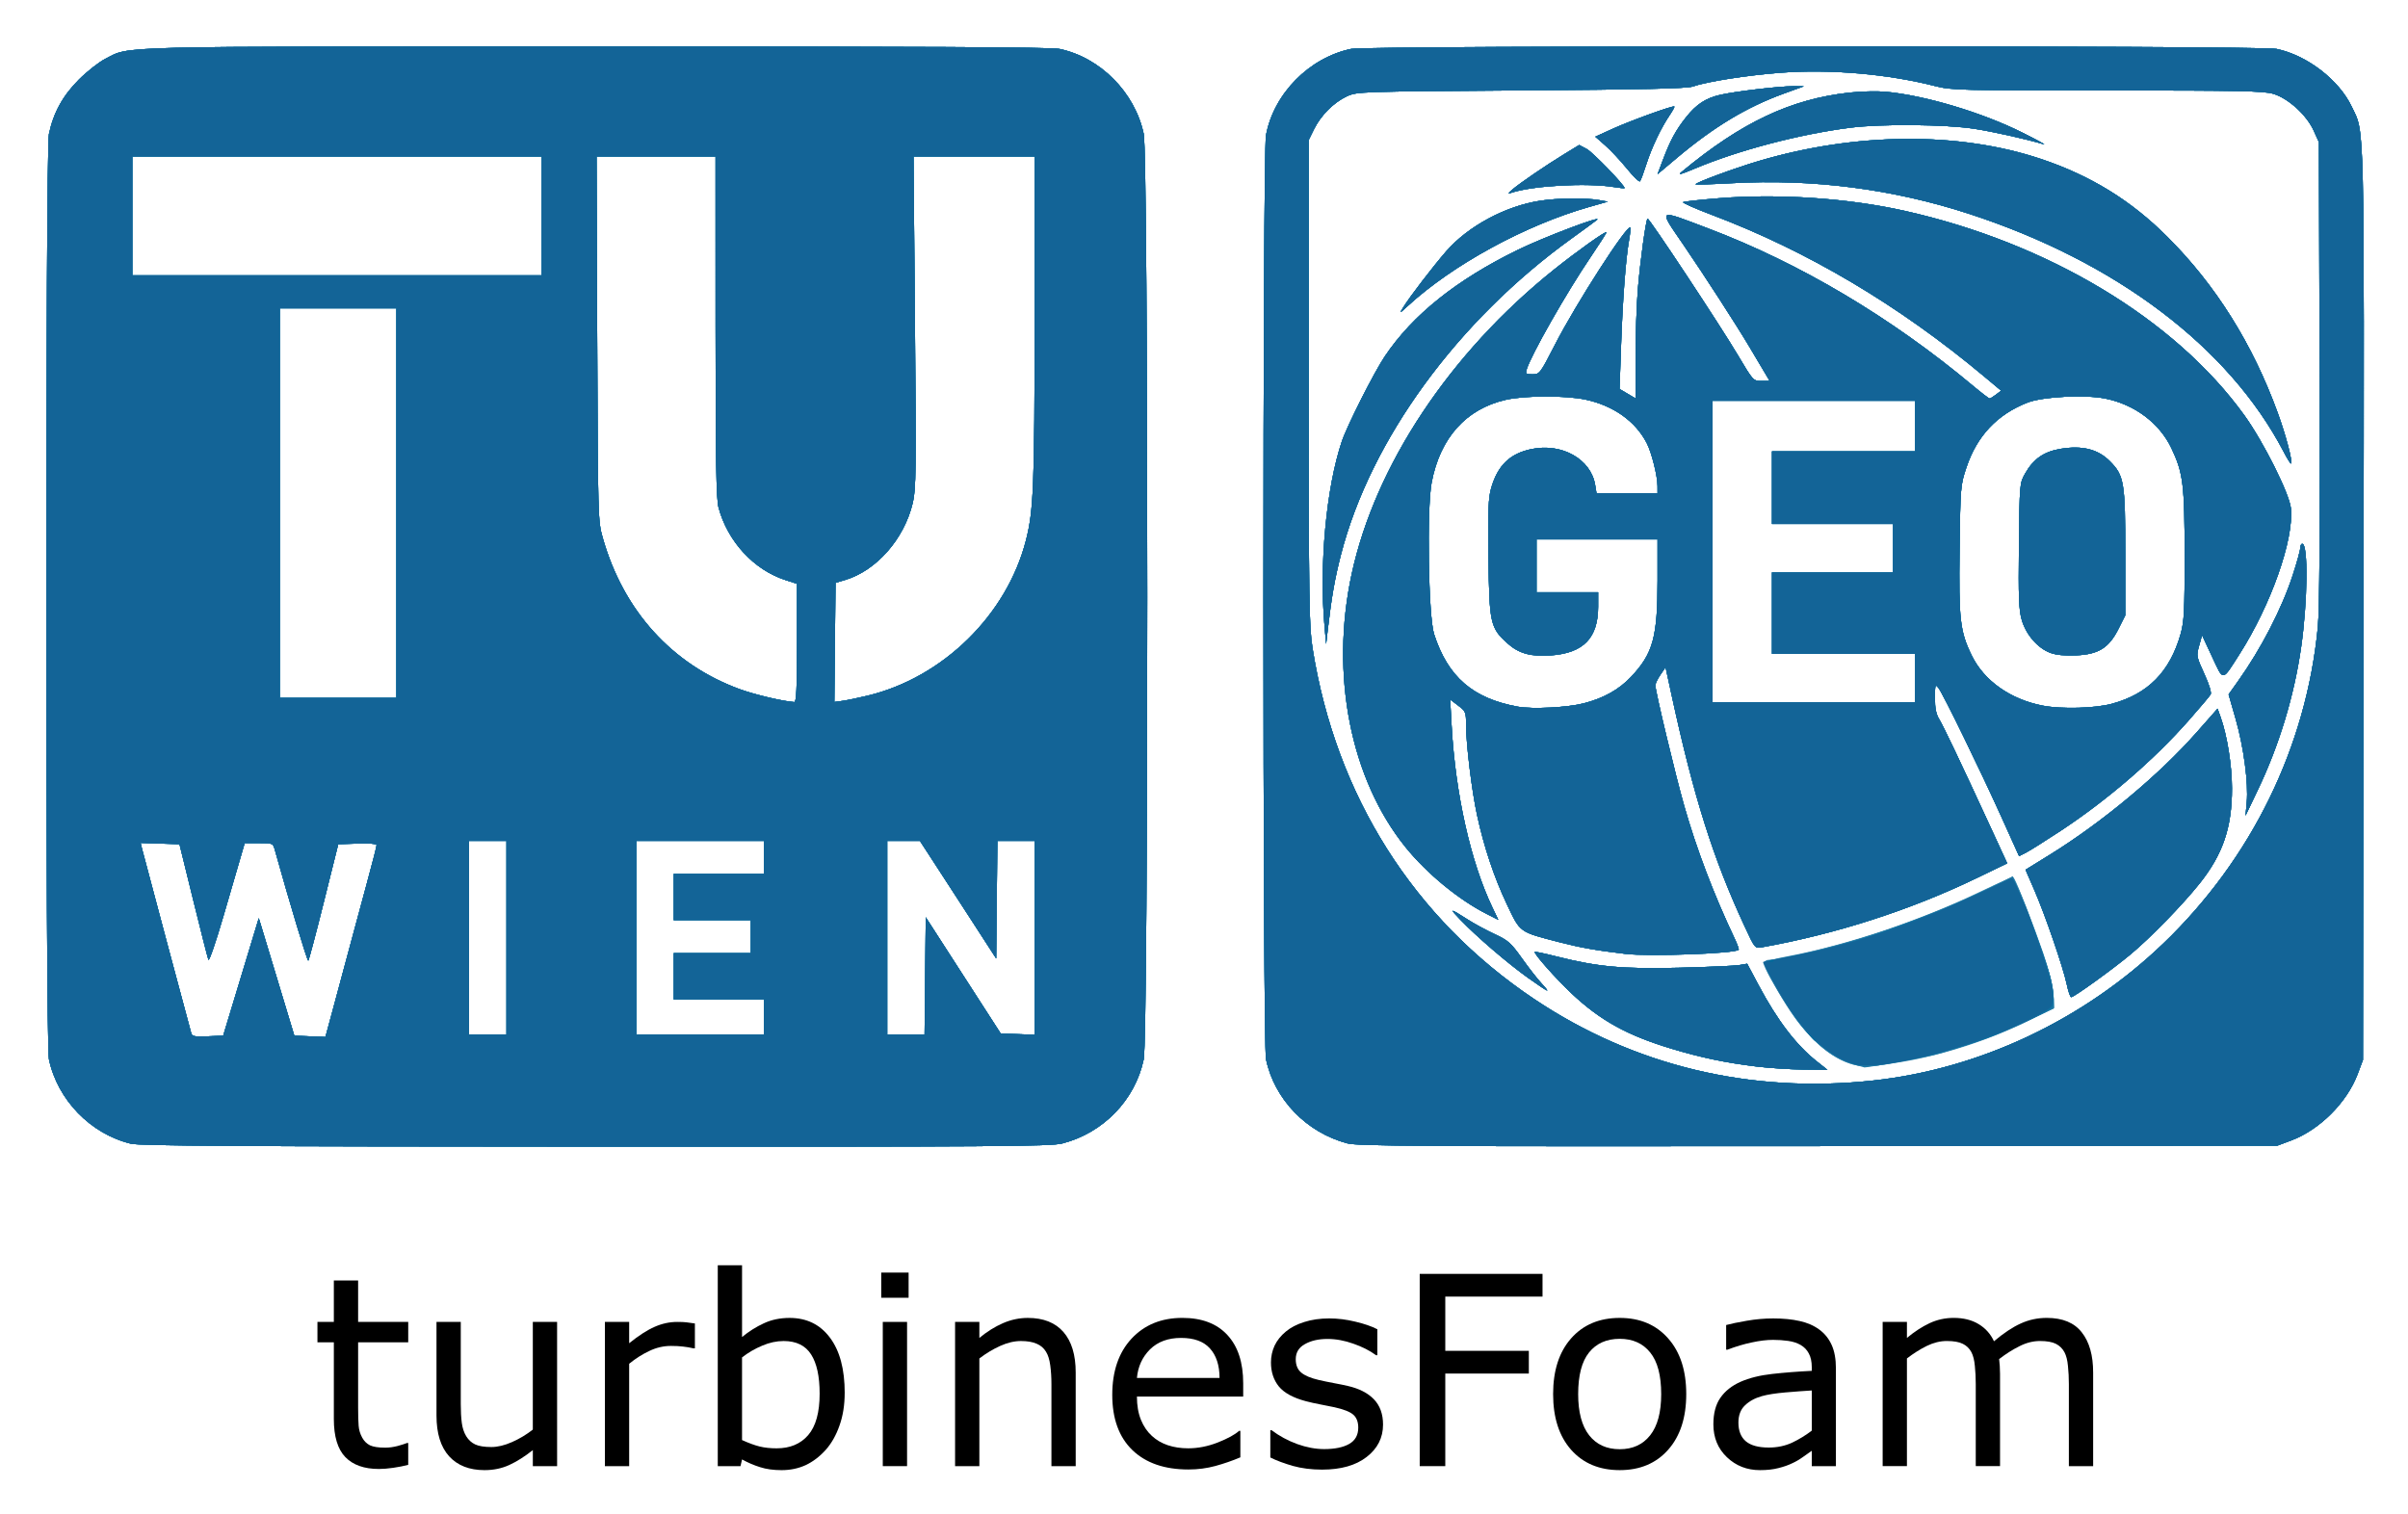 <svg xmlns="http://www.w3.org/2000/svg" role="img" viewBox="-21.04 -21.04 1094.08 688.08"><title>turbinesFoam logo</title><g transform="translate(.074 .068)"><path fill="#4c95b8" d="M38.348 498.58c-18.308-4.441-33.321-19.919-37.227-38.379-1.594-7.533-1.594-412.868 0-420.402 2.05-9.69 6.314-17.442 13.606-24.733 3.732-3.732 9.136-7.976 12.01-9.433C38.41-.282 25.995.031 249.701.015c145.999-.011 206.73.304 210.5 1.09 18.565 3.872 34.332 19.76 38.33 38.625 2.151 10.149 2.151 410.39 0 420.54-3.918 18.491-18.368 33.413-36.991 38.199-5.264 1.353-30.035 1.522-212 1.447-161.153-.067-207.162-.357-211.192-1.335zm50.03-75.779l8.088-26.699 1.276 4.199c.702 2.31 4.334 14.324 8.071 26.699l6.795 22.5 7.071.291 7.071.291 3.061-11.291c1.683-6.21 4.864-18.041 7.067-26.291 2.204-8.25 6.058-22.544 8.564-31.765C147.949 371.515 150 363.51 150 362.947c0-.643-3.246-.917-8.717-.735l-8.717.289-6.533 26.202c-3.593 14.411-6.777 26.431-7.076 26.71-.427.399-8.506-26.362-15.144-50.162-.902-3.235-.935-3.25-7.331-3.25h-6.425l-1.672 5.75c-.92 3.163-4.489 15.425-7.933 27.25-3.444 11.825-6.532 20.825-6.863 20-.331-.825-3.425-12.975-6.875-27l-6.274-25.5-8.838-.291-8.838-.291.683 2.791c.659 2.692 21.271 79.941 22.302 83.582.436 1.541 1.488 1.751 7.525 1.5l7.017-.291zM209 405v-44h-17v88h17zm117 36v-8h-41v-21h35v-15h-35v-21h41v-15h-58v88h58zm73.234-18.66L399.5 395.681l17.026 26.41L433.552 448.5l7.724.292 7.724.292V361h-16.967l-.266 26.705-.266 26.705-10.5-16.221c-5.775-8.921-13.569-20.939-17.32-26.705L396.86 361H382v88h16.967zM341 271.08v-26.92l-5.25-1.697c-14.361-4.641-26.266-17.555-30.389-32.964-1.062-3.968-1.34-20.94-1.349-82.25L304 50h-54.076l.31 82.75c.306 81.648.339 82.853 2.5 90.513 9.342 33.103 31.484 57.563 62.282 68.803 6.775 2.473 19.437 5.465 24.734 5.845.971.07 1.25-5.913 1.25-26.83zm32.132 23.914c34.186-8.236 63.173-36.664 71.881-70.495 3.5-13.598 3.934-24.627 3.96-100.75L449 50h-55.067l.654 75.25c.589 67.743.491 75.938-.986 82.147-3.919 16.477-16.58 30.856-30.887 35.079L358.5 243.72l-.266 27.08-.266 27.08 3.766-.523c2.071-.288 7.201-1.351 11.398-2.362zM159 207.5V119h-53v177h53zM225 77V50H39v54h186zm366 421.414c-18.554-4.945-33.099-20.01-36.895-38.214-1.545-7.409-1.565-411.313-.021-419.767 3.45-18.89 19.658-35.354 38.715-39.329 7.504-1.565 412.898-1.565 420.402 0 13.885 2.896 28.434 14.089 34.226 26.332 5.897 12.464 5.625.937 5.337 226.316L1052.5 460.5l-2.381 6.366c-4.843 12.949-17.305 25.411-30.254 30.254L1013.5 499.5l-208.5.19c-180.424.165-209.241-.007-214-1.276zm239-28.536c48.414-5.261 95.689-27.602 131.816-62.292C1001.915 369.081 1026.714 318.34 1031.993 264c.766-7.886 1.021-44.338.812-116L1032.5 43.5l-2.382-5.27c-3.201-7.082-11.558-14.689-18.356-16.708C1007.386 20.222 996.36 20 936.292 20c-66.791 0-70.735-.1-78.069-1.976-21.599-5.527-47.896-7.797-70.384-6.077-15.349 1.174-33.569 4.036-39.839 6.258-2.611.925-22.42 1.374-78 1.768-73.556.521-74.559.555-79.149 2.677-5.931 2.742-11.837 8.648-14.928 14.928L573.5 42.5v110c0 99.991.16 111.005 1.754 121.041C585.884 340.458 621.075 396.119 676 432.89c45.301 30.327 98.256 43.046 154 36.989zm-53-6.37c-14.168-1.719-25.281-4.05-38.839-8.145-19.994-6.039-32.211-12.801-45.189-25.011-7.227-6.8-17.383-18.275-16.742-18.916.184-.184 4.595.742 9.802 2.056 18.785 4.743 30.269 5.798 55.968 5.143 12.925-.33 25.125-.875 27.111-1.211l3.611-.611 5.246 9.843c8.488 15.927 17.023 27.095 26.372 34.506L809.18 465l-10.84-.108c-5.962-.06-15.565-.682-21.34-1.383zm43.929-.865c-10.489-2.854-20.534-11.761-30.251-26.823-5.426-8.411-10.681-18.027-10.677-19.538.001-.431 5.39-1.801 11.975-3.044 26.129-4.934 59.386-16.1 85.954-28.859 11.437-5.493 15.633-7.086 16.209-6.153 1.398 2.261 9.07 22.017 13.116 33.773 2.35 6.828 4.17 14.213 4.48 18.177l.522 6.677-10.879 5.453c-17.66 8.852-39.413 15.985-58.253 19.102-14.263 2.36-17.42 2.535-22.197 1.235zm97.031-36.334c-1.582-7.622-9.821-31.611-14.77-43.006l-3.994-9.196 10.999-6.804c23.845-14.751 49.718-36.319 66.788-55.677l9.456-10.723 1.364 3.798c2.979 8.294 5.171 21.991 5.184 32.388.022 17.873-4.139 30.054-14.831 43.41-7.755 9.688-22.197 24.514-31.156 31.984C938.809 419.314 921.22 432 919.941 432c-.44 0-1.331-2.561-1.981-5.69zm-244.834-3.101c-9.263-6.621-23.296-18.669-30.626-26.293-5.295-5.507-5.118-5.511 3.429-.077 2.986 1.899 8.455 4.854 12.153 6.567 6.036 2.796 7.307 3.932 12.417 11.105 3.131 4.395 7.088 9.453 8.793 11.24 1.705 1.788 2.838 3.25 2.518 3.25-.32 0-4.228-2.606-8.684-5.791zM717.5 412.344c-13.48-1.603-20.504-2.845-30.09-5.32-18.405-4.752-17.707-4.248-23.871-17.247-5.778-12.184-10.352-25.873-13.544-40.534C647.599 338.238 645 316.973 645 308.375c0-5.878-.153-6.254-3.619-8.898l-3.619-2.76.7 12.392c1.736 30.704 8.645 61.448 18.424 81.979l2.743 5.759-5.064-2.561c-12.823-6.485-27.378-18.436-37.064-30.434-25.009-30.975-34.353-78.366-24.474-124.119C603.684 190.373 637.701 139.198 685 101.368c10.357-8.284 23.239-17.463 23.766-16.935.149.149-3.056 5.175-7.122 11.169-11.005 16.223-27.167 44.62-29.109 51.148-.6 2.018-.327 2.248 2.648 2.234 3.249-.016 3.463-.299 10.317-13.659 9.48-18.476 32.658-54.5 34.123-53.035.205.205-.06 2.811-.587 5.791-1.506 8.506-2.878 26.683-3.622 47.991l-.684 19.572 3.635 2.145L722 159.933v-18.412c0-10.126.474-24.174 1.054-31.216 1.017-12.352 3.612-31.304 4.394-32.086.559-.559 32.906 48.347 41.029 62.031 6.927 11.67 7 11.75 10.723 11.75h3.749l-3.121-5.25c-1.717-2.888-4.457-7.5-6.09-10.25-5.793-9.759-20.299-32.202-29.944-46.328-11.518-16.87-12.27-16.368 11.207-7.482 41.678 15.775 83.283 40.508 120.372 71.557 3.78 3.164 7.155 5.743 7.5 5.731.345-.012 1.664-.82 2.932-1.795l2.304-1.773-7.804-6.529c-38.561-32.259-80.186-56.952-123.679-73.37-7.631-2.881-13.481-5.48-13-5.776.481-.296 7.85-1.095 16.375-1.777 26.976-2.156 58.364-.034 84 5.679 65.37 14.568 123.119 49.292 154.606 92.964 8.692 12.055 20.526 35.716 21.159 42.305 1.367 14.227-9.108 43.909-23.385 66.267-8.002 12.531-7.142 12.451-12.407 1.163l-4.579-9.816-1.331 4.752c-1.297 4.633-1.238 4.954 2.335 12.771 2.244 4.91 3.362 8.558 2.883 9.409-.43.764-4.937 6.099-10.015 11.855-15.899 18.023-36.899 36.122-58.18 50.142-6.923 4.561-13.991 9.007-15.706 9.879l-3.118 1.586-7.762-17.208c-9.764-21.645-26.788-56.564-28.866-59.208-1.474-1.875-1.574-1.594-1.6 4.5-.021 4.756.503 7.372 1.953 9.749 1.995 3.272 9.44 18.928 23.348 49.098l7.536 16.347-14.186 6.837c-30.077 14.497-63.719 25.322-97.315 31.313-3.114.555-3.152.508-7.812-9.532-14.31-30.831-23.091-58.642-33.161-105.028l-2.76-12.716-2.319 3.413c-1.275 1.877-2.319 4.058-2.319 4.847 0 2.685 9.203 41.122 13.14 54.88 5.654 19.758 13.383 40.08 22.85 60.08 1.247 2.634 2.086 4.969 1.865 5.19-1.722 1.722-40.665 3.137-51.355 1.866zm-19-113.864c8.963-2.304 15.967-6.222 21.408-11.975C729.947 275.889 732 268.468 732 242.79V224h-55v24h28v6.532c0 14.216-6.614 21.074-21.381 22.171-9.148.68-14.67-.853-19.836-5.507-7.772-7.001-8.239-9.113-8.607-38.937-.264-21.435-.04-27.216 1.224-31.563 3.017-10.379 8.52-15.707 18.326-17.743 13.806-2.866 26.988 4.563 28.914 16.297l.616 3.75H732l-.015-3.25c-.021-4.673-2.657-15.193-4.894-19.531-5.115-9.923-15.186-17.072-27.822-19.749-9.061-1.92-27.595-1.874-36.229.09-18.037 4.102-29.861 17.299-33.69 37.603-2.252 11.938-1.471 60.871 1.099 68.838 6.283 19.481 17.617 29.294 38.126 33.008 6.589 1.193 22.5.381 29.925-1.528zm240 .189c16.427-4.491 26.297-14.54 31.176-31.739 1.58-5.571 1.821-10.363 1.807-35.929-.018-31.993-.656-37.148-5.996-48.436-5.412-11.44-16.843-19.992-30.208-22.599-9.317-1.818-28.376-.817-35.19 1.848-13.811 5.402-22.995 15.164-27.776 29.526-2.66 7.99-2.725 8.77-3.093 37.172-.413 31.942.206 37.344 5.529 48.248 5.625 11.522 17.652 19.99 32.37 22.792 8.535 1.625 23.774 1.196 31.379-.884zm-28-23.111c-5.724-2.111-11.058-8.229-13-14.911-1.354-4.658-1.565-10.116-1.307-33.85.305-28.073.327-28.331 2.807-32.707 3.782-6.673 8.538-9.989 16.132-11.247 9.786-1.622 16.91.147 22.3 5.537C944.001 194.948 944.5 197.924 944.5 230.5v28l-3 6c-4.374 8.748-9.062 11.719-19.213 12.179-5.187.235-9.123-.14-11.787-1.122zM849 287v-11h-65v-37h55v-22h-55v-33h65v-23h-92v137h92zm150.702 56.417c.794-8.812-1.381-25.128-5.05-37.892L991.463 294.43l4.246-5.965c10.551-14.824 19.863-32.852 24.881-48.171 1.875-5.725 3.409-11.282 3.409-12.351s.418-1.943.928-1.943c2.741 0 2.447 26.391-.523 47-3.212 22.292-10.01 44.671-19.744 65l-5.507 11.5zm-418.994-79.818c-2.511-28.012.767-63.148 7.85-84.153 2.442-7.24 14.633-31.357 19.539-38.65 12.668-18.833 32.471-34.686 60.402-48.354 11.566-5.659 38.558-15.905 35.997-13.664-.548.48-5.722 4.276-11.497 8.436C641.016 124.66 601.564 178.752 588.129 231c-2.8 10.888-4.248 19.146-5.963 34l-.75 6.5zm435.773-79.408c-24.851-47.595-76.202-86.426-143.057-108.176-34.626-11.265-70.848-15.936-107.645-13.881-8.845.494-16.25.73-16.455.524-.593-.593 17.387-7.255 28.453-10.543 44.135-13.111 91.151-13.48 128.385-1.007 22.595 7.569 40.889 18.827 57.414 35.33 22.063 22.034 38.742 48.637 50.199 80.062 3.736 10.249 6.869 22.19 6.038 23.02-.199.199-1.698-2.199-3.333-5.329zM616.483 118.5c2.934-4.755 13.4-18.409 19.465-25.394 9.915-11.42 26.948-20.587 42.743-23.005 7.991-1.223 20.706-1.359 26.752-.285l3.943.7-8.443 2.406c-29.068 8.283-62.051 26.287-82.377 44.964-3.861 3.548-3.9 3.559-2.083.615zM666 65.049c3.461-2.959 15.124-10.926 23.457-16.024l6.957-4.256 3.452 1.859C702.611 48.105 717 62.987 717 64.348c0 .184-2.138-.017-4.75-.447-12.318-2.028-37.177-.642-46.75 2.607-1.654.561-1.567.308.5-1.459zm52.08-9.543c-2.91-3.587-7.33-8.316-9.821-10.509l-4.53-3.987 7.736-3.525c8.115-3.698 27.599-10.753 28.157-10.196.179.179-.767 1.932-2.102 3.896-3.924 5.775-8.22 14.807-10.612 22.315-1.227 3.85-2.524 7.344-2.883 7.764-.359.42-3.034-2.171-5.944-5.758zM743 56.959c27.085-22.436 49.365-32.982 75.99-35.968 5.219-.585 12.644-.777 16.5-.426 17.871 1.626 43.952 9.418 62.32 18.619 6.43 3.221 10.79 5.591 9.69 5.268-8.236-2.423-22.702-5.653-31.5-7.034-12.897-2.024-42.399-2.295-56.335-.516-23.33 2.977-51.009 10.267-71.06 18.715-6.254 2.635-7.534 2.942-5.605 1.344zm-8.614-5.253c3.365-8.94 5.872-13.589 10.461-19.394 4.765-6.028 8.987-8.811 15.685-10.34 6.772-1.545 26.842-3.914 32.968-3.891l5 .019-9.248 3.358c-16.758 6.086-31.711 15.095-48.502 29.225l-8.75 7.363 2.386-6.34z"/><path fill="#3889b0" d="M38.348 498.58c-18.308-4.441-33.321-19.919-37.227-38.379-1.594-7.533-1.594-412.868 0-420.402 2.05-9.69 6.314-17.442 13.606-24.733 3.732-3.732 9.136-7.976 12.01-9.433C38.41-.282 25.995.031 249.701.015c145.999-.011 206.73.304 210.5 1.09 18.565 3.872 34.332 19.76 38.33 38.625 2.151 10.149 2.151 410.39 0 420.54-3.918 18.491-18.368 33.413-36.991 38.199-5.264 1.353-30.035 1.522-212 1.447-161.153-.067-207.162-.357-211.192-1.335zm50.03-75.779l8.088-26.699 1.276 4.199c.702 2.31 4.334 14.324 8.071 26.699l6.795 22.5 7.071.291 7.071.291 3.061-11.291c1.683-6.21 4.864-18.041 7.067-26.291 2.204-8.25 6.058-22.544 8.564-31.765C147.949 371.515 150 363.51 150 362.947c0-.643-3.246-.917-8.717-.735l-8.717.289-6.533 26.202c-3.593 14.411-6.777 26.431-7.076 26.71-.427.399-8.506-26.362-15.144-50.162-.902-3.235-.935-3.25-7.331-3.25h-6.425l-1.672 5.75c-.92 3.163-4.489 15.425-7.933 27.25-3.444 11.825-6.532 20.825-6.863 20-.331-.825-3.425-12.975-6.875-27l-6.274-25.5-8.838-.291-8.838-.291.683 2.791c.659 2.692 21.271 79.941 22.302 83.582.436 1.541 1.488 1.751 7.525 1.5l7.017-.291zM209 405v-44h-17v88h17zm117 36v-8h-41v-21h35v-15h-35v-21h41v-15h-58v88h58zm73.234-18.66L399.5 395.681l17.026 26.41L433.552 448.5l7.724.292 7.724.292V361h-16.967l-.266 26.705-.266 26.705-10.5-16.221c-5.775-8.921-13.569-20.939-17.32-26.705L396.86 361H382v88h16.967zM341 271.08v-26.92l-5.25-1.697c-14.361-4.641-26.266-17.555-30.389-32.964-1.062-3.968-1.34-20.94-1.349-82.25L304 50h-54.076l.31 82.75c.306 81.648.339 82.853 2.5 90.513 9.342 33.103 31.484 57.563 62.282 68.803 6.775 2.473 19.437 5.465 24.734 5.845.971.07 1.25-5.913 1.25-26.83zm32.132 23.914c34.186-8.236 63.173-36.664 71.881-70.495 3.5-13.598 3.934-24.627 3.96-100.75L449 50h-55.067l.654 75.25c.589 67.743.491 75.938-.986 82.147-3.919 16.477-16.58 30.856-30.887 35.079L358.5 243.72l-.266 27.08-.266 27.08 3.766-.523c2.071-.288 7.201-1.351 11.398-2.362zM159 207.5V119h-53v177h53zM225 77V50H39v54h186zm366 421.414c-18.554-4.945-33.099-20.01-36.895-38.214-1.545-7.409-1.565-411.313-.021-419.767 3.45-18.89 19.658-35.354 38.715-39.329 7.504-1.565 412.898-1.565 420.402 0 13.885 2.896 28.434 14.089 34.226 26.332 5.897 12.464 5.625.937 5.337 226.316L1052.5 460.5l-2.381 6.366c-4.843 12.949-17.305 25.411-30.254 30.254L1013.5 499.5l-208.5.19c-180.424.165-209.241-.007-214-1.276zm239-28.536c48.414-5.261 95.689-27.602 131.816-62.292C1001.915 369.081 1026.714 318.34 1031.993 264c.766-7.886 1.021-44.338.812-116L1032.5 43.5l-2.382-5.27c-3.201-7.082-11.558-14.689-18.356-16.708C1007.386 20.222 996.36 20 936.292 20c-66.791 0-70.735-.1-78.069-1.976-21.599-5.527-47.896-7.797-70.384-6.077-15.349 1.174-33.569 4.036-39.839 6.258-2.611.925-22.42 1.374-78 1.768-73.556.521-74.559.555-79.149 2.677-5.931 2.742-11.837 8.648-14.928 14.928L573.5 42.5v110c0 99.991.16 111.005 1.754 121.041C585.884 340.458 621.075 396.119 676 432.89c45.301 30.327 98.256 43.046 154 36.989zm-53-6.37c-14.168-1.719-25.281-4.05-38.839-8.145-19.994-6.039-32.211-12.801-45.189-25.011-7.227-6.8-17.383-18.275-16.742-18.916.184-.184 4.595.742 9.802 2.056 18.785 4.743 30.269 5.798 55.968 5.143 12.925-.33 25.125-.875 27.111-1.211l3.611-.611 5.246 9.843c8.488 15.927 17.023 27.095 26.372 34.506L809.18 465l-10.84-.108c-5.962-.06-15.565-.682-21.34-1.383zm43.88-.889c-8.626-2.324-17.751-9.594-26.21-20.88-5.482-7.313-15.058-24.767-14.059-25.624.489-.42 5.165-1.549 10.39-2.508 27.518-5.055 61.494-16.64 91.37-31.156l11.052-5.37 2.403 5.209c3.37 7.304 11.922 30.843 14.238 39.189 1.065 3.839 1.937 8.927 1.937 11.307v4.327l-12.25 5.882c-15.606 7.493-35.792 14.263-51.75 17.354-17.192 3.331-21.765 3.714-27.12 2.271zm97.081-36.31c-1.582-7.622-9.821-31.611-14.77-43.006l-3.994-9.196 10.999-6.804c23.845-14.751 49.718-36.319 66.788-55.677l9.456-10.723 1.364 3.798c2.979 8.294 5.171 21.991 5.184 32.388.022 17.873-4.139 30.054-14.831 43.41-7.755 9.688-22.197 24.514-31.156 31.984C938.809 419.314 921.22 432 919.941 432c-.44 0-1.331-2.561-1.981-5.69zm-244.834-3.101c-9.263-6.621-23.296-18.669-30.626-26.293-5.295-5.507-5.118-5.511 3.429-.077 2.986 1.899 8.455 4.854 12.153 6.567 6.036 2.796 7.307 3.932 12.417 11.105 3.131 4.395 7.088 9.453 8.793 11.24 1.705 1.788 2.838 3.25 2.518 3.25-.32 0-4.228-2.606-8.684-5.791zM717.5 412.344c-13.48-1.603-20.504-2.845-30.09-5.32-18.405-4.752-17.707-4.248-23.871-17.247-5.778-12.184-10.352-25.873-13.544-40.534C647.599 338.238 645 316.973 645 308.375c0-5.878-.153-6.254-3.619-8.898l-3.619-2.76.7 12.392c1.736 30.704 8.645 61.448 18.424 81.979l2.743 5.759-5.064-2.561c-12.823-6.485-27.378-18.436-37.064-30.434-25.009-30.975-34.353-78.366-24.474-124.119C603.684 190.373 637.701 139.198 685 101.368c10.357-8.284 23.239-17.463 23.766-16.935.149.149-3.056 5.175-7.122 11.169-11.005 16.223-27.167 44.62-29.109 51.148-.6 2.018-.327 2.248 2.648 2.234 3.249-.016 3.463-.299 10.317-13.659 9.48-18.476 32.658-54.5 34.123-53.035.205.205-.06 2.811-.587 5.791-1.506 8.506-2.878 26.683-3.622 47.991l-.684 19.572 3.635 2.145L722 159.933v-18.412c0-10.126.474-24.174 1.054-31.216 1.017-12.352 3.612-31.304 4.394-32.086.559-.559 32.906 48.347 41.029 62.031 6.927 11.67 7 11.75 10.723 11.75h3.749l-3.121-5.25c-1.717-2.888-4.457-7.5-6.09-10.25-5.793-9.759-20.299-32.202-29.944-46.328-11.518-16.87-12.27-16.368 11.207-7.482 41.678 15.775 83.283 40.508 120.372 71.557 3.78 3.164 7.155 5.743 7.5 5.731.345-.012 1.664-.82 2.932-1.795l2.304-1.773-7.804-6.529c-38.561-32.259-80.186-56.952-123.679-73.37-7.631-2.881-13.481-5.48-13-5.776.481-.296 7.85-1.095 16.375-1.777 26.976-2.156 58.364-.034 84 5.679 65.37 14.568 123.119 49.292 154.606 92.964 8.692 12.055 20.526 35.716 21.159 42.305 1.367 14.227-9.108 43.909-23.385 66.267-8.002 12.531-7.142 12.451-12.407 1.163l-4.579-9.816-1.331 4.752c-1.297 4.633-1.238 4.954 2.335 12.771 2.244 4.91 3.362 8.558 2.883 9.409-.43.764-4.937 6.099-10.015 11.855-15.899 18.023-36.899 36.122-58.18 50.142-6.923 4.561-13.991 9.007-15.706 9.879l-3.118 1.586-7.762-17.208c-9.764-21.645-26.788-56.564-28.866-59.208-1.474-1.875-1.574-1.594-1.6 4.5-.021 4.756.503 7.372 1.953 9.749 1.995 3.272 9.44 18.928 23.348 49.098l7.536 16.347-14.186 6.837c-30.077 14.497-63.719 25.322-97.315 31.313-3.114.555-3.152.508-7.812-9.532-14.31-30.831-23.091-58.642-33.161-105.028l-2.76-12.716-2.319 3.413c-1.275 1.877-2.319 4.058-2.319 4.847 0 2.685 9.203 41.122 13.14 54.88 5.654 19.758 13.383 40.08 22.85 60.08 1.247 2.634 2.086 4.969 1.865 5.19-1.722 1.722-40.665 3.137-51.355 1.866zm-19-113.864c8.963-2.304 15.967-6.222 21.408-11.975C729.947 275.889 732 268.468 732 242.79V224h-55v24h28v6.532c0 14.216-6.614 21.074-21.381 22.171-9.148.68-14.67-.853-19.836-5.507-7.772-7.001-8.239-9.113-8.607-38.937-.264-21.435-.04-27.216 1.224-31.563 3.017-10.379 8.52-15.707 18.326-17.743 13.806-2.866 26.988 4.563 28.914 16.297l.616 3.75H732l-.015-3.25c-.021-4.673-2.657-15.193-4.894-19.531-5.115-9.923-15.186-17.072-27.822-19.749-9.061-1.92-27.595-1.874-36.229.09-18.037 4.102-29.861 17.299-33.69 37.603-2.252 11.938-1.471 60.871 1.099 68.838 6.283 19.481 17.617 29.294 38.126 33.008 6.589 1.193 22.5.381 29.925-1.528zm240 .189c16.427-4.491 26.297-14.54 31.176-31.739 1.58-5.571 1.821-10.363 1.807-35.929-.018-31.993-.656-37.148-5.996-48.436-5.412-11.44-16.843-19.992-30.208-22.599-9.317-1.818-28.376-.817-35.19 1.848-13.811 5.402-22.995 15.164-27.776 29.526-2.66 7.99-2.725 8.77-3.093 37.172-.413 31.942.206 37.344 5.529 48.248 5.625 11.522 17.652 19.99 32.37 22.792 8.535 1.625 23.774 1.196 31.379-.884zm-28-23.111c-5.724-2.111-11.058-8.229-13-14.911-1.354-4.658-1.565-10.116-1.307-33.85.305-28.073.327-28.331 2.807-32.707 3.782-6.673 8.538-9.989 16.132-11.247 9.786-1.622 16.91.147 22.3 5.537C944.001 194.948 944.5 197.924 944.5 230.5v28l-3 6c-4.374 8.748-9.062 11.719-19.213 12.179-5.187.235-9.123-.14-11.787-1.122zM849 287v-11h-65v-37h55v-22h-55v-33h65v-23h-92v137h92zm150.702 56.417c.794-8.812-1.381-25.128-5.05-37.892L991.463 294.43l4.246-5.965c10.551-14.824 19.863-32.852 24.881-48.171 1.875-5.725 3.409-11.282 3.409-12.351s.418-1.943.928-1.943c2.741 0 2.447 26.391-.523 47-3.212 22.292-10.01 44.671-19.744 65l-5.507 11.5zm-418.994-79.818c-2.511-28.012.767-63.148 7.85-84.153 2.442-7.24 14.633-31.357 19.539-38.65 12.668-18.833 32.471-34.686 60.402-48.354 11.566-5.659 38.558-15.905 35.997-13.664-.548.48-5.722 4.276-11.497 8.436C641.016 124.66 601.564 178.752 588.129 231c-2.8 10.888-4.248 19.146-5.963 34l-.75 6.5zm435.773-79.408c-24.851-47.595-76.202-86.426-143.057-108.176-34.626-11.265-70.848-15.936-107.645-13.881-8.845.494-16.25.73-16.455.524-.593-.593 17.387-7.255 28.453-10.543 44.135-13.111 91.151-13.48 128.385-1.007 22.595 7.569 40.889 18.827 57.414 35.33 22.063 22.034 38.742 48.637 50.199 80.062 3.736 10.249 6.869 22.19 6.038 23.02-.199.199-1.698-2.199-3.333-5.329zM616.483 118.5c2.934-4.755 13.4-18.409 19.465-25.394 9.915-11.42 26.948-20.587 42.743-23.005 7.991-1.223 20.706-1.359 26.752-.285l3.943.7-8.443 2.406c-29.068 8.283-62.051 26.287-82.377 44.964-3.861 3.548-3.9 3.559-2.083.615zM666 65.049c3.461-2.959 15.124-10.926 23.457-16.024l6.957-4.256 3.452 1.859C702.611 48.105 717 62.987 717 64.348c0 .184-2.138-.017-4.75-.447-12.318-2.028-37.177-.642-46.75 2.607-1.654.561-1.567.308.5-1.459zm52.08-9.543c-2.91-3.587-7.33-8.316-9.821-10.509l-4.53-3.987 7.736-3.525c8.115-3.698 27.599-10.753 28.157-10.196.179.179-.767 1.932-2.102 3.896-3.924 5.775-8.22 14.807-10.612 22.315-1.227 3.85-2.524 7.344-2.883 7.764-.359.42-3.034-2.171-5.944-5.758zM743 56.959c27.085-22.436 49.365-32.982 75.99-35.968 5.219-.585 12.644-.777 16.5-.426 17.871 1.626 43.952 9.418 62.32 18.619 6.43 3.221 10.79 5.591 9.69 5.268-8.236-2.423-22.702-5.653-31.5-7.034-12.897-2.024-42.399-2.295-56.335-.516-23.33 2.977-51.009 10.267-71.06 18.715-6.254 2.635-7.534 2.942-5.605 1.344zm-8.614-5.253c3.365-8.94 5.872-13.589 10.461-19.394 4.765-6.028 8.987-8.811 15.685-10.34 6.772-1.545 26.842-3.914 32.968-3.891l5 .019-9.248 3.358c-16.758 6.086-31.711 15.095-48.502 29.225l-8.75 7.363 2.386-6.34z"/><path fill="#2f81ac" d="M38.348 498.58c-18.308-4.441-33.321-19.919-37.227-38.379-1.594-7.533-1.594-412.868 0-420.402 2.05-9.69 6.314-17.442 13.606-24.733 3.732-3.732 9.136-7.976 12.01-9.433C38.41-.282 25.995.031 249.701.015c145.999-.011 206.73.304 210.5 1.09 18.565 3.872 34.332 19.76 38.33 38.625 2.151 10.149 2.151 410.39 0 420.54-3.918 18.491-18.368 33.413-36.991 38.199-5.264 1.353-30.035 1.522-212 1.447-161.153-.067-207.162-.357-211.192-1.335zm50.03-75.779l8.088-26.699 1.276 4.199c.702 2.31 4.334 14.324 8.071 26.699l6.795 22.5 7.071.291 7.071.291 3.061-11.291c1.683-6.21 4.864-18.041 7.067-26.291 2.204-8.25 6.058-22.544 8.564-31.765C147.949 371.515 150 363.51 150 362.947c0-.643-3.246-.917-8.717-.735l-8.717.289-6.533 26.202c-3.593 14.411-6.777 26.431-7.076 26.71-.427.399-8.506-26.362-15.144-50.162-.902-3.235-.935-3.25-7.331-3.25h-6.425l-1.672 5.75c-.92 3.163-4.489 15.425-7.933 27.25-3.444 11.825-6.532 20.825-6.863 20-.331-.825-3.425-12.975-6.875-27l-6.274-25.5-8.838-.291-8.838-.291.683 2.791c.659 2.692 21.271 79.941 22.302 83.582.436 1.541 1.488 1.751 7.525 1.5l7.017-.291zM209 405v-44h-17v88h17zm117 36v-8h-41v-21h35v-15h-35v-21h41v-15h-58v88h58zm73.234-18.66L399.5 395.681l17.026 26.41L433.552 448.5l7.724.292 7.724.292V361h-16.967l-.266 26.705-.266 26.705-10.5-16.221c-5.775-8.921-13.569-20.939-17.32-26.705L396.86 361H382v88h16.967zM341 271.08v-26.92l-5.25-1.697c-14.361-4.641-26.266-17.555-30.389-32.964-1.062-3.968-1.34-20.94-1.349-82.25L304 50h-54.076l.31 82.75c.306 81.648.339 82.853 2.5 90.513 9.342 33.103 31.484 57.563 62.282 68.803 6.775 2.473 19.437 5.465 24.734 5.845.971.07 1.25-5.913 1.25-26.83zm32.132 23.914c34.186-8.236 63.173-36.664 71.881-70.495 3.5-13.598 3.934-24.627 3.96-100.75L449 50h-55.067l.654 75.25c.589 67.743.491 75.938-.986 82.147-3.919 16.477-16.58 30.856-30.887 35.079L358.5 243.72l-.266 27.08-.266 27.08 3.766-.523c2.071-.288 7.201-1.351 11.398-2.362zM159 207.5V119h-53v177h53zM225 77V50H39v54h186zm366 421.414c-18.554-4.945-33.099-20.01-36.895-38.214-1.545-7.409-1.565-411.313-.021-419.767 3.45-18.89 19.658-35.354 38.715-39.329 7.504-1.565 412.898-1.565 420.402 0 13.885 2.896 28.434 14.089 34.226 26.332 5.897 12.464 5.625.937 5.337 226.316L1052.5 460.5l-2.381 6.366c-4.843 12.949-17.305 25.411-30.254 30.254L1013.5 499.5l-208.5.19c-180.424.165-209.241-.007-214-1.276zm239-28.536c48.414-5.261 95.689-27.602 131.816-62.292C1001.915 369.081 1026.714 318.34 1031.993 264c.766-7.886 1.021-44.338.812-116L1032.5 43.5l-2.382-5.27c-3.201-7.082-11.558-14.689-18.356-16.708C1007.386 20.222 996.36 20 936.292 20c-66.791 0-70.735-.1-78.069-1.976-21.599-5.527-47.896-7.797-70.384-6.077-15.349 1.174-33.569 4.036-39.839 6.258-2.611.925-22.42 1.374-78 1.768-73.556.521-74.559.555-79.149 2.677-5.931 2.742-11.837 8.648-14.928 14.928L573.5 42.5v110c0 99.991.16 111.005 1.754 121.041C585.884 340.458 621.075 396.119 676 432.89c45.301 30.327 98.256 43.046 154 36.989zm-53-6.37c-14.168-1.719-25.281-4.05-38.839-8.145-19.994-6.039-32.211-12.801-45.189-25.011-7.227-6.8-17.383-18.275-16.742-18.916.184-.184 4.595.742 9.802 2.056 18.785 4.743 30.269 5.798 55.968 5.143 12.925-.33 25.125-.875 27.111-1.211l3.611-.611 5.246 9.843c8.488 15.927 17.023 27.095 26.372 34.506L809.18 465l-10.84-.108c-5.962-.06-15.565-.682-21.34-1.383zm42.909-1.394c-12.859-4.141-23.61-15.492-36.315-38.342-3.842-6.91-3.947-8.773-.493-8.773 3.417 0 16.813-2.974 32.399-7.192 22.851-6.185 48.013-15.786 69.93-26.682l7.93-3.943 2.424 5.159c3.22 6.853 12.865 33.511 14.733 40.72.816 3.15 1.484 7.576 1.484 9.837v4.11l-10.168 5.027c-15.414 7.621-35.944 14.599-52.637 17.893-20.918 4.127-22.822 4.269-29.286 2.188zm98.052-35.806c-1.582-7.622-9.821-31.611-14.77-43.006l-3.994-9.196 10.999-6.804c23.845-14.751 49.718-36.319 66.788-55.677l9.456-10.723 1.364 3.798c2.979 8.294 5.171 21.991 5.184 32.388.022 17.873-4.139 30.054-14.831 43.41-7.755 9.688-22.197 24.514-31.156 31.984C938.809 419.314 921.22 432 919.941 432c-.44 0-1.331-2.561-1.981-5.69zm-244.834-3.101c-9.263-6.621-23.296-18.669-30.626-26.293-5.295-5.507-5.118-5.511 3.429-.077 2.986 1.899 8.455 4.854 12.153 6.567 6.036 2.796 7.307 3.932 12.417 11.105 3.131 4.395 7.088 9.453 8.793 11.24 1.705 1.788 2.838 3.25 2.518 3.25-.32 0-4.228-2.606-8.684-5.791zM717.5 412.344c-13.48-1.603-20.504-2.845-30.09-5.32-18.405-4.752-17.707-4.248-23.871-17.247-5.778-12.184-10.352-25.873-13.544-40.534C647.599 338.238 645 316.973 645 308.375c0-5.878-.153-6.254-3.619-8.898l-3.619-2.76.7 12.392c1.736 30.704 8.645 61.448 18.424 81.979l2.743 5.759-5.064-2.561c-12.823-6.485-27.378-18.436-37.064-30.434-25.009-30.975-34.353-78.366-24.474-124.119C603.684 190.373 637.701 139.198 685 101.368c10.357-8.284 23.239-17.463 23.766-16.935.149.149-3.056 5.175-7.122 11.169-11.005 16.223-27.167 44.62-29.109 51.148-.6 2.018-.327 2.248 2.648 2.234 3.249-.016 3.463-.299 10.317-13.659 9.48-18.476 32.658-54.5 34.123-53.035.205.205-.06 2.811-.587 5.791-1.506 8.506-2.878 26.683-3.622 47.991l-.684 19.572 3.635 2.145L722 159.933v-18.412c0-10.126.474-24.174 1.054-31.216 1.017-12.352 3.612-31.304 4.394-32.086.559-.559 32.906 48.347 41.029 62.031 6.927 11.67 7 11.75 10.723 11.75h3.749l-3.121-5.25c-1.717-2.888-4.457-7.5-6.09-10.25-5.793-9.759-20.299-32.202-29.944-46.328-11.518-16.87-12.27-16.368 11.207-7.482 41.678 15.775 83.283 40.508 120.372 71.557 3.78 3.164 7.155 5.743 7.5 5.731.345-.012 1.664-.82 2.932-1.795l2.304-1.773-7.804-6.529c-38.561-32.259-80.186-56.952-123.679-73.37-7.631-2.881-13.481-5.48-13-5.776.481-.296 7.85-1.095 16.375-1.777 26.976-2.156 58.364-.034 84 5.679 65.37 14.568 123.119 49.292 154.606 92.964 8.692 12.055 20.526 35.716 21.159 42.305 1.367 14.227-9.108 43.909-23.385 66.267-8.002 12.531-7.142 12.451-12.407 1.163l-4.579-9.816-1.331 4.752c-1.297 4.633-1.238 4.954 2.335 12.771 2.244 4.91 3.362 8.558 2.883 9.409-.43.764-4.937 6.099-10.015 11.855-15.899 18.023-36.899 36.122-58.18 50.142-6.923 4.561-13.991 9.007-15.706 9.879l-3.118 1.586-7.762-17.208c-9.764-21.645-26.788-56.564-28.866-59.208-1.474-1.875-1.574-1.594-1.6 4.5-.021 4.756.503 7.372 1.953 9.749 1.995 3.272 9.44 18.928 23.348 49.098l7.536 16.347-14.186 6.837c-30.077 14.497-63.719 25.322-97.315 31.313-3.114.555-3.152.508-7.812-9.532-14.31-30.831-23.091-58.642-33.161-105.028l-2.76-12.716-2.319 3.413c-1.275 1.877-2.319 4.058-2.319 4.847 0 2.685 9.203 41.122 13.14 54.88 5.654 19.758 13.383 40.08 22.85 60.08 1.247 2.634 2.086 4.969 1.865 5.19-1.722 1.722-40.665 3.137-51.355 1.866zm-19-113.864c8.963-2.304 15.967-6.222 21.408-11.975C729.947 275.889 732 268.468 732 242.79V224h-55v24h28v6.532c0 14.216-6.614 21.074-21.381 22.171-9.148.68-14.67-.853-19.836-5.507-7.772-7.001-8.239-9.113-8.607-38.937-.264-21.435-.04-27.216 1.224-31.563 3.017-10.379 8.52-15.707 18.326-17.743 13.806-2.866 26.988 4.563 28.914 16.297l.616 3.75H732l-.015-3.25c-.021-4.673-2.657-15.193-4.894-19.531-5.115-9.923-15.186-17.072-27.822-19.749-9.061-1.92-27.595-1.874-36.229.09-18.037 4.102-29.861 17.299-33.69 37.603-2.252 11.938-1.471 60.871 1.099 68.838 6.283 19.481 17.617 29.294 38.126 33.008 6.589 1.193 22.5.381 29.925-1.528zm240 .189c16.427-4.491 26.297-14.54 31.176-31.739 1.58-5.571 1.821-10.363 1.807-35.929-.018-31.993-.656-37.148-5.996-48.436-5.412-11.44-16.843-19.992-30.208-22.599-9.317-1.818-28.376-.817-35.19 1.848-13.811 5.402-22.995 15.164-27.776 29.526-2.66 7.99-2.725 8.77-3.093 37.172-.413 31.942.206 37.344 5.529 48.248 5.625 11.522 17.652 19.99 32.37 22.792 8.535 1.625 23.774 1.196 31.379-.884zm-28-23.111c-5.724-2.111-11.058-8.229-13-14.911-1.354-4.658-1.565-10.116-1.307-33.85.305-28.073.327-28.331 2.807-32.707 3.782-6.673 8.538-9.989 16.132-11.247 9.786-1.622 16.91.147 22.3 5.537C944.001 194.948 944.5 197.924 944.5 230.5v28l-3 6c-4.374 8.748-9.062 11.719-19.213 12.179-5.187.235-9.123-.14-11.787-1.122zM849 287v-11h-65v-37h55v-22h-55v-33h65v-23h-92v137h92zm150.702 56.417c.794-8.812-1.381-25.128-5.05-37.892L991.463 294.43l4.246-5.965c10.551-14.824 19.863-32.852 24.881-48.171 1.875-5.725 3.409-11.282 3.409-12.351s.418-1.943.928-1.943c2.741 0 2.447 26.391-.523 47-3.212 22.292-10.01 44.671-19.744 65l-5.507 11.5zm-418.994-79.818c-2.511-28.012.767-63.148 7.85-84.153 2.442-7.24 14.633-31.357 19.539-38.65 12.668-18.833 32.471-34.686 60.402-48.354 11.566-5.659 38.558-15.905 35.997-13.664-.548.48-5.722 4.276-11.497 8.436C641.016 124.66 601.564 178.752 588.129 231c-2.8 10.888-4.248 19.146-5.963 34l-.75 6.5zm435.773-79.408c-24.851-47.595-76.202-86.426-143.057-108.176-34.626-11.265-70.848-15.936-107.645-13.881-8.845.494-16.25.73-16.455.524-.593-.593 17.387-7.255 28.453-10.543 44.135-13.111 91.151-13.48 128.385-1.007 22.595 7.569 40.889 18.827 57.414 35.33 22.063 22.034 38.742 48.637 50.199 80.062 3.736 10.249 6.869 22.19 6.038 23.02-.199.199-1.698-2.199-3.333-5.329zM616.483 118.5c2.934-4.755 13.4-18.409 19.465-25.394 9.915-11.42 26.948-20.587 42.743-23.005 7.991-1.223 20.706-1.359 26.752-.285l3.943.7-8.443 2.406c-29.068 8.283-62.051 26.287-82.377 44.964-3.861 3.548-3.9 3.559-2.083.615zM666 65.049c3.461-2.959 15.124-10.926 23.457-16.024l6.957-4.256 3.452 1.859C702.611 48.105 717 62.987 717 64.348c0 .184-2.138-.017-4.75-.447-12.318-2.028-37.177-.642-46.75 2.607-1.654.561-1.567.308.5-1.459zm52.08-9.543c-2.91-3.587-7.33-8.316-9.821-10.509l-4.53-3.987 7.736-3.525c8.115-3.698 27.599-10.753 28.157-10.196.179.179-.767 1.932-2.102 3.896-3.924 5.775-8.22 14.807-10.612 22.315-1.227 3.85-2.524 7.344-2.883 7.764-.359.42-3.034-2.171-5.944-5.758zM743 56.959c27.085-22.436 49.365-32.982 75.99-35.968 5.219-.585 12.644-.777 16.5-.426 17.871 1.626 43.952 9.418 62.32 18.619 6.43 3.221 10.79 5.591 9.69 5.268-8.236-2.423-22.702-5.653-31.5-7.034-12.897-2.024-42.399-2.295-56.335-.516-23.33 2.977-51.009 10.267-71.06 18.715-6.254 2.635-7.534 2.942-5.605 1.344zm-8.614-5.253c3.365-8.94 5.872-13.589 10.461-19.394 4.765-6.028 8.987-8.811 15.685-10.34 6.772-1.545 26.842-3.914 32.968-3.891l5 .019-9.248 3.358c-16.758 6.086-31.711 15.095-48.502 29.225l-8.75 7.363 2.386-6.34z"/><path fill="#1f79a5" d="M38.348 498.58c-18.308-4.441-33.321-19.919-37.227-38.379-1.594-7.533-1.594-412.868 0-420.402 2.05-9.69 6.314-17.442 13.606-24.733 3.732-3.732 9.136-7.976 12.01-9.433C38.41-.282 25.995.031 249.701.015c145.999-.011 206.73.304 210.5 1.09 18.565 3.872 34.332 19.76 38.33 38.625 2.151 10.149 2.151 410.39 0 420.54-3.918 18.491-18.368 33.413-36.991 38.199-5.264 1.353-30.035 1.522-212 1.447-161.153-.067-207.162-.357-211.192-1.335zm50.03-75.779l8.088-26.699 1.276 4.199c.702 2.31 4.334 14.324 8.071 26.699l6.795 22.5 7.071.291 7.071.291 3.061-11.291c1.683-6.21 4.864-18.041 7.067-26.291 2.204-8.25 6.058-22.544 8.564-31.765C147.949 371.515 150 363.51 150 362.947c0-.643-3.246-.917-8.717-.735l-8.717.289-6.533 26.202c-3.593 14.411-6.777 26.431-7.076 26.71-.427.399-8.506-26.362-15.144-50.162-.902-3.235-.935-3.25-7.331-3.25h-6.425l-1.672 5.75c-.92 3.163-4.489 15.425-7.933 27.25-3.444 11.825-6.532 20.825-6.863 20-.331-.825-3.425-12.975-6.875-27l-6.274-25.5-8.838-.291-8.838-.291.683 2.791c.659 2.692 21.271 79.941 22.302 83.582.436 1.541 1.488 1.751 7.525 1.5l7.017-.291zM209 405v-44h-17v88h17zm117 36v-8h-41v-21h35v-15h-35v-21h41v-15h-58v88h58zm73.234-18.66L399.5 395.681l17.026 26.41L433.552 448.5l7.724.292 7.724.292V361h-16.967l-.266 26.705-.266 26.705-10.5-16.221c-5.775-8.921-13.569-20.939-17.32-26.705L396.86 361H382v88h16.967zM341 271.08v-26.92l-5.25-1.697c-14.361-4.641-26.266-17.555-30.389-32.964-1.062-3.968-1.34-20.94-1.349-82.25L304 50h-54.076l.31 82.75c.306 81.648.339 82.853 2.5 90.513 9.342 33.103 31.484 57.563 62.282 68.803 6.775 2.473 19.437 5.465 24.734 5.845.971.07 1.25-5.913 1.25-26.83zm32.132 23.914c34.186-8.236 63.173-36.664 71.881-70.495 3.5-13.598 3.934-24.627 3.96-100.75L449 50h-55.067l.654 75.25c.589 67.743.491 75.938-.986 82.147-3.919 16.477-16.58 30.856-30.887 35.079L358.5 243.72l-.266 27.08-.266 27.08 3.766-.523c2.071-.288 7.201-1.351 11.398-2.362zM159 207.5V119h-53v177h53zM225 77V50H39v54h186zm366 421.414c-18.554-4.945-33.099-20.01-36.895-38.214-1.545-7.409-1.565-411.313-.021-419.767 3.45-18.89 19.658-35.354 38.715-39.329 7.504-1.565 412.898-1.565 420.402 0 13.885 2.896 28.434 14.089 34.226 26.332 5.897 12.464 5.625.937 5.337 226.316L1052.5 460.5l-2.381 6.366c-4.843 12.949-17.305 25.411-30.254 30.254L1013.5 499.5l-208.5.19c-180.424.165-209.241-.007-214-1.276zm239-28.536c48.414-5.261 95.689-27.602 131.816-62.292C1001.915 369.081 1026.714 318.34 1031.993 264c.766-7.886 1.021-44.338.812-116L1032.5 43.5l-2.382-5.27c-3.201-7.082-11.558-14.689-18.356-16.708C1007.386 20.222 996.36 20 936.292 20c-66.791 0-70.735-.1-78.069-1.976-21.599-5.527-47.896-7.797-70.384-6.077-15.349 1.174-33.569 4.036-39.839 6.258-2.611.925-22.42 1.374-78 1.768-73.556.521-74.559.555-79.149 2.677-5.931 2.742-11.837 8.648-14.928 14.928L573.5 42.5v110c0 99.991.16 111.005 1.754 121.041C585.884 340.458 621.075 396.119 676 432.89c45.301 30.327 98.256 43.046 154 36.989zm-53-6.37c-14.168-1.719-25.281-4.05-38.839-8.145-19.994-6.039-32.211-12.801-45.189-25.011-7.227-6.8-17.383-18.275-16.742-18.916.184-.184 4.595.742 9.802 2.056 18.785 4.743 30.269 5.798 55.968 5.143 12.925-.33 25.125-.875 27.111-1.211l3.611-.611 5.246 9.843c8.488 15.927 17.023 27.095 26.372 34.506L809.18 465l-10.84-.108c-5.962-.06-15.565-.682-21.34-1.383zm42.804-1.438c-7.327-2.343-14.717-7.807-21.216-15.686-5.534-6.709-17.194-25.631-17.751-28.806-.297-1.691.802-2.127 9.163-3.636 27.848-5.027 65.164-17.842 95.474-32.788l7.974-3.932 3.141 7.138c4.054 9.213 12.029 31.376 13.931 38.716.814 3.141 1.48 7.585 1.48 9.876v4.165l-11.25 5.339c-12.494 5.929-33.723 13.677-43.832 15.998-6.062 1.392-29.767 5.598-30.918 5.486-.275-.027-3.063-.868-6.196-1.87zm98.156-35.762c-1.582-7.622-9.821-31.611-14.77-43.006l-3.994-9.196 10.999-6.804c23.845-14.751 49.718-36.319 66.788-55.677l9.456-10.723 1.364 3.798c2.979 8.294 5.171 21.991 5.184 32.388.022 17.873-4.139 30.054-14.831 43.41-7.755 9.688-22.197 24.514-31.156 31.984C938.809 419.314 921.22 432 919.941 432c-.44 0-1.331-2.561-1.981-5.69zm-244.834-3.101c-9.263-6.621-23.296-18.669-30.626-26.293-5.295-5.507-5.118-5.511 3.429-.077 2.986 1.899 8.455 4.854 12.153 6.567 6.036 2.796 7.307 3.932 12.417 11.105 3.131 4.395 7.088 9.453 8.793 11.24 1.705 1.788 2.838 3.25 2.518 3.25-.32 0-4.228-2.606-8.684-5.791zM717.5 412.344c-13.48-1.603-20.504-2.845-30.09-5.32-18.405-4.752-17.707-4.248-23.871-17.247-5.778-12.184-10.352-25.873-13.544-40.534C647.599 338.238 645 316.973 645 308.375c0-5.878-.153-6.254-3.619-8.898l-3.619-2.76.7 12.392c1.736 30.704 8.645 61.448 18.424 81.979l2.743 5.759-5.064-2.561c-12.823-6.485-27.378-18.436-37.064-30.434-25.009-30.975-34.353-78.366-24.474-124.119C603.684 190.373 637.701 139.198 685 101.368c10.357-8.284 23.239-17.463 23.766-16.935.149.149-3.056 5.175-7.122 11.169-11.005 16.223-27.167 44.62-29.109 51.148-.6 2.018-.327 2.248 2.648 2.234 3.249-.016 3.463-.299 10.317-13.659 9.48-18.476 32.658-54.5 34.123-53.035.205.205-.06 2.811-.587 5.791-1.506 8.506-2.878 26.683-3.622 47.991l-.684 19.572 3.635 2.145L722 159.933v-18.412c0-10.126.474-24.174 1.054-31.216 1.017-12.352 3.612-31.304 4.394-32.086.559-.559 32.906 48.347 41.029 62.031 6.927 11.67 7 11.75 10.723 11.75h3.749l-3.121-5.25c-1.717-2.888-4.457-7.5-6.09-10.25-5.793-9.759-20.299-32.202-29.944-46.328-11.518-16.87-12.27-16.368 11.207-7.482 41.678 15.775 83.283 40.508 120.372 71.557 3.78 3.164 7.155 5.743 7.5 5.731.345-.012 1.664-.82 2.932-1.795l2.304-1.773-7.804-6.529c-38.561-32.259-80.186-56.952-123.679-73.37-7.631-2.881-13.481-5.48-13-5.776.481-.296 7.85-1.095 16.375-1.777 26.976-2.156 58.364-.034 84 5.679 65.37 14.568 123.119 49.292 154.606 92.964 8.692 12.055 20.526 35.716 21.159 42.305 1.367 14.227-9.108 43.909-23.385 66.267-8.002 12.531-7.142 12.451-12.407 1.163l-4.579-9.816-1.331 4.752c-1.297 4.633-1.238 4.954 2.335 12.771 2.244 4.91 3.362 8.558 2.883 9.409-.43.764-4.937 6.099-10.015 11.855-15.899 18.023-36.899 36.122-58.18 50.142-6.923 4.561-13.991 9.007-15.706 9.879l-3.118 1.586-7.762-17.208c-9.764-21.645-26.788-56.564-28.866-59.208-1.474-1.875-1.574-1.594-1.6 4.5-.021 4.756.503 7.372 1.953 9.749 1.995 3.272 9.44 18.928 23.348 49.098l7.536 16.347-14.186 6.837c-30.077 14.497-63.719 25.322-97.315 31.313-3.114.555-3.152.508-7.812-9.532-14.31-30.831-23.091-58.642-33.161-105.028l-2.76-12.716-2.319 3.413c-1.275 1.877-2.319 4.058-2.319 4.847 0 2.685 9.203 41.122 13.14 54.88 5.654 19.758 13.383 40.08 22.85 60.08 1.247 2.634 2.086 4.969 1.865 5.19-1.722 1.722-40.665 3.137-51.355 1.866zm-19-113.864c8.963-2.304 15.967-6.222 21.408-11.975C729.947 275.889 732 268.468 732 242.79V224h-55v24h28v6.532c0 14.216-6.614 21.074-21.381 22.171-9.148.68-14.67-.853-19.836-5.507-7.772-7.001-8.239-9.113-8.607-38.937-.264-21.435-.04-27.216 1.224-31.563 3.017-10.379 8.52-15.707 18.326-17.743 13.806-2.866 26.988 4.563 28.914 16.297l.616 3.75H732l-.015-3.25c-.021-4.673-2.657-15.193-4.894-19.531-5.115-9.923-15.186-17.072-27.822-19.749-9.061-1.92-27.595-1.874-36.229.09-18.037 4.102-29.861 17.299-33.69 37.603-2.252 11.938-1.471 60.871 1.099 68.838 6.283 19.481 17.617 29.294 38.126 33.008 6.589 1.193 22.5.381 29.925-1.528zm240 .189c16.427-4.491 26.297-14.54 31.176-31.739 1.58-5.571 1.821-10.363 1.807-35.929-.018-31.993-.656-37.148-5.996-48.436-5.412-11.44-16.843-19.992-30.208-22.599-9.317-1.818-28.376-.817-35.19 1.848-13.811 5.402-22.995 15.164-27.776 29.526-2.66 7.99-2.725 8.77-3.093 37.172-.413 31.942.206 37.344 5.529 48.248 5.625 11.522 17.652 19.99 32.37 22.792 8.535 1.625 23.774 1.196 31.379-.884zm-28-23.111c-5.724-2.111-11.058-8.229-13-14.911-1.354-4.658-1.565-10.116-1.307-33.85.305-28.073.327-28.331 2.807-32.707 3.782-6.673 8.538-9.989 16.132-11.247 9.786-1.622 16.91.147 22.3 5.537C944.001 194.948 944.5 197.924 944.5 230.5v28l-3 6c-4.374 8.748-9.062 11.719-19.213 12.179-5.187.235-9.123-.14-11.787-1.122zM849 287v-11h-65v-37h55v-22h-55v-33h65v-23h-92v137h92zm150.702 56.417c.794-8.812-1.381-25.128-5.05-37.892L991.463 294.43l4.246-5.965c10.551-14.824 19.863-32.852 24.881-48.171 1.875-5.725 3.409-11.282 3.409-12.351s.418-1.943.928-1.943c2.741 0 2.447 26.391-.523 47-3.212 22.292-10.01 44.671-19.744 65l-5.507 11.5zm-418.994-79.818c-2.511-28.012.767-63.148 7.85-84.153 2.442-7.24 14.633-31.357 19.539-38.65 12.668-18.833 32.471-34.686 60.402-48.354 11.566-5.659 38.558-15.905 35.997-13.664-.548.48-5.722 4.276-11.497 8.436C641.016 124.66 601.564 178.752 588.129 231c-2.8 10.888-4.248 19.146-5.963 34l-.75 6.5zm435.773-79.408c-24.851-47.595-76.202-86.426-143.057-108.176-34.626-11.265-70.848-15.936-107.645-13.881-8.845.494-16.25.73-16.455.524-.593-.593 17.387-7.255 28.453-10.543 44.135-13.111 91.151-13.48 128.385-1.007 22.595 7.569 40.889 18.827 57.414 35.33 22.063 22.034 38.742 48.637 50.199 80.062 3.736 10.249 6.869 22.19 6.038 23.02-.199.199-1.698-2.199-3.333-5.329zM616.483 118.5c2.934-4.755 13.4-18.409 19.465-25.394 9.915-11.42 26.948-20.587 42.743-23.005 7.991-1.223 20.706-1.359 26.752-.285l3.943.7-8.443 2.406c-29.068 8.283-62.051 26.287-82.377 44.964-3.861 3.548-3.9 3.559-2.083.615zM666 65.049c3.461-2.959 15.124-10.926 23.457-16.024l6.957-4.256 3.452 1.859C702.611 48.105 717 62.987 717 64.348c0 .184-2.138-.017-4.75-.447-12.318-2.028-37.177-.642-46.75 2.607-1.654.561-1.567.308.5-1.459zm52.08-9.543c-2.91-3.587-7.33-8.316-9.821-10.509l-4.53-3.987 7.736-3.525c8.115-3.698 27.599-10.753 28.157-10.196.179.179-.767 1.932-2.102 3.896-3.924 5.775-8.22 14.807-10.612 22.315-1.227 3.85-2.524 7.344-2.883 7.764-.359.42-3.034-2.171-5.944-5.758zM743 56.959c27.085-22.436 49.365-32.982 75.99-35.968 5.219-.585 12.644-.777 16.5-.426 17.871 1.626 43.952 9.418 62.32 18.619 6.43 3.221 10.79 5.591 9.69 5.268-8.236-2.423-22.702-5.653-31.5-7.034-12.897-2.024-42.399-2.295-56.335-.516-23.33 2.977-51.009 10.267-71.06 18.715-6.254 2.635-7.534 2.942-5.605 1.344zm-8.614-5.253c3.365-8.94 5.872-13.589 10.461-19.394 4.765-6.028 8.987-8.811 15.685-10.34 6.772-1.545 26.842-3.914 32.968-3.891l5 .019-9.248 3.358c-16.758 6.086-31.711 15.095-48.502 29.225l-8.75 7.363 2.386-6.34z"/><path fill="#0f70a1" d="M38.348 498.58c-18.308-4.441-33.321-19.919-37.227-38.379-1.594-7.533-1.594-412.868 0-420.402 2.05-9.69 6.314-17.442 13.606-24.733 3.732-3.732 9.136-7.976 12.01-9.433C38.41-.282 25.995.031 249.701.015c145.999-.011 206.73.304 210.5 1.09 18.565 3.872 34.332 19.76 38.33 38.625 2.151 10.149 2.151 410.39 0 420.54-3.918 18.491-18.368 33.413-36.991 38.199-5.264 1.353-30.035 1.522-212 1.447-161.153-.067-207.162-.357-211.192-1.335zm50.03-75.779l8.088-26.699 1.276 4.199c.702 2.31 4.334 14.324 8.071 26.699l6.795 22.5 7.071.291 7.071.291 3.061-11.291c1.683-6.21 4.864-18.041 7.067-26.291 2.204-8.25 6.058-22.544 8.564-31.765C147.949 371.515 150 363.51 150 362.947c0-.643-3.246-.917-8.717-.735l-8.717.289-6.533 26.202c-3.593 14.411-6.777 26.431-7.076 26.71-.427.399-8.506-26.362-15.144-50.162-.902-3.235-.935-3.25-7.331-3.25h-6.425l-1.672 5.75c-.92 3.163-4.489 15.425-7.933 27.25-3.444 11.825-6.532 20.825-6.863 20-.331-.825-3.425-12.975-6.875-27l-6.274-25.5-8.838-.291-8.838-.291.683 2.791c.659 2.692 21.271 79.941 22.302 83.582.436 1.541 1.488 1.751 7.525 1.5l7.017-.291zM209 405v-44h-17v88h17zm117 36v-8h-41v-21h35v-15h-35v-21h41v-15h-58v88h58zm73.234-18.66L399.5 395.681l17.026 26.41L433.552 448.5l7.724.292 7.724.292V361h-16.967l-.266 26.705-.266 26.705-10.5-16.221c-5.775-8.921-13.569-20.939-17.32-26.705L396.86 361H382v88h16.967zM341 271.08v-26.92l-5.25-1.697c-14.361-4.641-26.266-17.555-30.389-32.964-1.062-3.968-1.34-20.94-1.349-82.25L304 50h-54.076l.31 82.75c.306 81.648.339 82.853 2.5 90.513 9.342 33.103 31.484 57.563 62.282 68.803 6.775 2.473 19.437 5.465 24.734 5.845.971.07 1.25-5.913 1.25-26.83zm32.132 23.914c34.186-8.236 63.173-36.664 71.881-70.495 3.5-13.598 3.934-24.627 3.96-100.75L449 50h-55.067l.654 75.25c.589 67.743.491 75.938-.986 82.147-3.919 16.477-16.58 30.856-30.887 35.079L358.5 243.72l-.266 27.08-.266 27.08 3.766-.523c2.071-.288 7.201-1.351 11.398-2.362zM159 207.5V119h-53v177h53zM225 77V50H39v54h186zm366 421.414c-18.554-4.945-33.099-20.01-36.895-38.214-1.545-7.409-1.565-411.313-.021-419.767 3.45-18.89 19.658-35.354 38.715-39.329 7.504-1.565 412.898-1.565 420.402 0 13.885 2.896 28.434 14.089 34.226 26.332 5.897 12.464 5.625.937 5.337 226.316L1052.5 460.5l-2.381 6.366c-4.843 12.949-17.305 25.411-30.254 30.254L1013.5 499.5l-208.5.19c-180.424.165-209.241-.007-214-1.276zm239-28.536c48.414-5.261 95.689-27.602 131.816-62.292C1001.915 369.081 1026.714 318.34 1031.993 264c.766-7.886 1.021-44.338.812-116L1032.5 43.5l-2.382-5.27c-3.201-7.082-11.558-14.689-18.356-16.708C1007.386 20.222 996.36 20 936.292 20c-66.791 0-70.735-.1-78.069-1.976-21.599-5.527-47.896-7.797-70.384-6.077-15.349 1.174-33.569 4.036-39.839 6.258-2.611.925-22.42 1.374-78 1.768-73.556.521-74.559.555-79.149 2.677-5.931 2.742-11.837 8.648-14.928 14.928L573.5 42.5v110c0 99.991.16 111.005 1.754 121.041C585.884 340.458 621.075 396.119 676 432.89c45.301 30.327 98.256 43.046 154 36.989zm-53-6.37c-14.168-1.719-25.281-4.05-38.839-8.145-19.994-6.039-32.211-12.801-45.189-25.011-7.227-6.8-17.383-18.275-16.742-18.916.184-.184 4.595.742 9.802 2.056 18.785 4.743 30.269 5.798 55.968 5.143 12.925-.33 25.125-.875 27.111-1.211l3.611-.611 5.246 9.843c8.488 15.927 17.023 27.095 26.372 34.506L809.18 465l-10.84-.108c-5.962-.06-15.565-.682-21.34-1.383zm44.333-1.033c-8.756-2.619-17.468-9.112-24.787-18.476-2.894-3.703-10.882-16.757-13.912-22.735l-2.647-5.224 2.256-.508c1.241-.279 6.981-1.436 12.756-2.57s12.3-2.566 14.5-3.181c2.2-.615 4.45-1.236 5-1.38 17.213-4.493 45.461-14.979 63.401-23.534C885.822 381.091 892.603 378 892.97 378c1.506 0 14.531 33.48 17.563 45.144 1.585 6.099 1.875 11.673.702 13.5-.639.995-7.082 4.218-21.629 10.819-20.167 9.152-59.182 17.731-68.273 15.013zm96.627-36.166c-1.582-7.622-9.821-31.611-14.77-43.006l-3.994-9.196 10.999-6.804c23.845-14.751 49.718-36.319 66.788-55.677l9.456-10.723 1.364 3.798c2.979 8.294 5.171 21.991 5.184 32.388.022 17.873-4.139 30.054-14.831 43.41-7.755 9.688-22.197 24.514-31.156 31.984C938.809 419.314 921.22 432 919.941 432c-.44 0-1.331-2.561-1.981-5.69zm-244.834-3.101c-9.263-6.621-23.296-18.669-30.626-26.293-5.295-5.507-5.118-5.511 3.429-.077 2.986 1.899 8.455 4.854 12.153 6.567 6.036 2.796 7.307 3.932 12.417 11.105 3.131 4.395 7.088 9.453 8.793 11.24 1.705 1.788 2.838 3.25 2.518 3.25-.32 0-4.228-2.606-8.684-5.791zM717.5 412.344c-13.48-1.603-20.504-2.845-30.09-5.32-18.405-4.752-17.707-4.248-23.871-17.247-5.778-12.184-10.352-25.873-13.544-40.534C647.599 338.238 645 316.973 645 308.375c0-5.878-.153-6.254-3.619-8.898l-3.619-2.76.7 12.392c1.736 30.704 8.645 61.448 18.424 81.979l2.743 5.759-5.064-2.561c-12.823-6.485-27.378-18.436-37.064-30.434-25.009-30.975-34.353-78.366-24.474-124.119C603.684 190.373 637.701 139.198 685 101.368c10.357-8.284 23.239-17.463 23.766-16.935.149.149-3.056 5.175-7.122 11.169-11.005 16.223-27.167 44.62-29.109 51.148-.6 2.018-.327 2.248 2.648 2.234 3.249-.016 3.463-.299 10.317-13.659 9.48-18.476 32.658-54.5 34.123-53.035.205.205-.06 2.811-.587 5.791-1.506 8.506-2.878 26.683-3.622 47.991l-.684 19.572 3.635 2.145L722 159.933v-18.412c0-10.126.474-24.174 1.054-31.216 1.017-12.352 3.612-31.304 4.394-32.086.559-.559 32.906 48.347 41.029 62.031 6.927 11.67 7 11.75 10.723 11.75h3.749l-3.121-5.25c-1.717-2.888-4.457-7.5-6.09-10.25-5.793-9.759-20.299-32.202-29.944-46.328-11.518-16.87-12.27-16.368 11.207-7.482 41.678 15.775 83.283 40.508 120.372 71.557 3.78 3.164 7.155 5.743 7.5 5.731.345-.012 1.664-.82 2.932-1.795l2.304-1.773-7.804-6.529c-38.561-32.259-80.186-56.952-123.679-73.37-7.631-2.881-13.481-5.48-13-5.776.481-.296 7.85-1.095 16.375-1.777 26.976-2.156 58.364-.034 84 5.679 65.37 14.568 123.119 49.292 154.606 92.964 8.692 12.055 20.526 35.716 21.159 42.305 1.367 14.227-9.108 43.909-23.385 66.267-8.002 12.531-7.142 12.451-12.407 1.163l-4.579-9.816-1.331 4.752c-1.297 4.633-1.238 4.954 2.335 12.771 2.244 4.91 3.362 8.558 2.883 9.409-.43.764-4.937 6.099-10.015 11.855-15.899 18.023-36.899 36.122-58.18 50.142-6.923 4.561-13.991 9.007-15.706 9.879l-3.118 1.586-7.762-17.208c-9.764-21.645-26.788-56.564-28.866-59.208-1.474-1.875-1.574-1.594-1.6 4.5-.021 4.756.503 7.372 1.953 9.749 1.995 3.272 9.44 18.928 23.348 49.098l7.536 16.347-14.186 6.837c-30.077 14.497-63.719 25.322-97.315 31.313-3.114.555-3.152.508-7.812-9.532-14.31-30.831-23.091-58.642-33.161-105.028l-2.76-12.716-2.319 3.413c-1.275 1.877-2.319 4.058-2.319 4.847 0 2.685 9.203 41.122 13.14 54.88 5.654 19.758 13.383 40.08 22.85 60.08 1.247 2.634 2.086 4.969 1.865 5.19-1.722 1.722-40.665 3.137-51.355 1.866zm-19-113.864c8.963-2.304 15.967-6.222 21.408-11.975C729.947 275.889 732 268.468 732 242.79V224h-55v24h28v6.532c0 14.216-6.614 21.074-21.381 22.171-9.148.68-14.67-.853-19.836-5.507-7.772-7.001-8.239-9.113-8.607-38.937-.264-21.435-.04-27.216 1.224-31.563 3.017-10.379 8.52-15.707 18.326-17.743 13.806-2.866 26.988 4.563 28.914 16.297l.616 3.75H732l-.015-3.25c-.021-4.673-2.657-15.193-4.894-19.531-5.115-9.923-15.186-17.072-27.822-19.749-9.061-1.92-27.595-1.874-36.229.09-18.037 4.102-29.861 17.299-33.69 37.603-2.252 11.938-1.471 60.871 1.099 68.838 6.283 19.481 17.617 29.294 38.126 33.008 6.589 1.193 22.5.381 29.925-1.528zm240 .189c16.427-4.491 26.297-14.54 31.176-31.739 1.58-5.571 1.821-10.363 1.807-35.929-.018-31.993-.656-37.148-5.996-48.436-5.412-11.44-16.843-19.992-30.208-22.599-9.317-1.818-28.376-.817-35.19 1.848-13.811 5.402-22.995 15.164-27.776 29.526-2.66 7.99-2.725 8.77-3.093 37.172-.413 31.942.206 37.344 5.529 48.248 5.625 11.522 17.652 19.99 32.37 22.792 8.535 1.625 23.774 1.196 31.379-.884zm-28-23.111c-5.724-2.111-11.058-8.229-13-14.911-1.354-4.658-1.565-10.116-1.307-33.85.305-28.073.327-28.331 2.807-32.707 3.782-6.673 8.538-9.989 16.132-11.247 9.786-1.622 16.91.147 22.3 5.537C944.001 194.948 944.5 197.924 944.5 230.5v28l-3 6c-4.374 8.748-9.062 11.719-19.213 12.179-5.187.235-9.123-.14-11.787-1.122zM849 287v-11h-65v-37h55v-22h-55v-33h65v-23h-92v137h92zm150.702 56.417c.794-8.812-1.381-25.128-5.05-37.892L991.463 294.43l4.246-5.965c10.551-14.824 19.863-32.852 24.881-48.171 1.875-5.725 3.409-11.282 3.409-12.351s.418-1.943.928-1.943c2.741 0 2.447 26.391-.523 47-3.212 22.292-10.01 44.671-19.744 65l-5.507 11.5zm-418.994-79.818c-2.511-28.012.767-63.148 7.85-84.153 2.442-7.24 14.633-31.357 19.539-38.65 12.668-18.833 32.471-34.686 60.402-48.354 11.566-5.659 38.558-15.905 35.997-13.664-.548.48-5.722 4.276-11.497 8.436C641.016 124.66 601.564 178.752 588.129 231c-2.8 10.888-4.248 19.146-5.963 34l-.75 6.5zm435.773-79.408c-24.851-47.595-76.202-86.426-143.057-108.176-34.626-11.265-70.848-15.936-107.645-13.881-8.845.494-16.25.73-16.455.524-.593-.593 17.387-7.255 28.453-10.543 44.135-13.111 91.151-13.48 128.385-1.007 22.595 7.569 40.889 18.827 57.414 35.33 22.063 22.034 38.742 48.637 50.199 80.062 3.736 10.249 6.869 22.19 6.038 23.02-.199.199-1.698-2.199-3.333-5.329zM616.483 118.5c2.934-4.755 13.4-18.409 19.465-25.394 9.915-11.42 26.948-20.587 42.743-23.005 7.991-1.223 20.706-1.359 26.752-.285l3.943.7-8.443 2.406c-29.068 8.283-62.051 26.287-82.377 44.964-3.861 3.548-3.9 3.559-2.083.615zM666 65.049c3.461-2.959 15.124-10.926 23.457-16.024l6.957-4.256 3.452 1.859C702.611 48.105 717 62.987 717 64.348c0 .184-2.138-.017-4.75-.447-12.318-2.028-37.177-.642-46.75 2.607-1.654.561-1.567.308.5-1.459zm52.08-9.543c-2.91-3.587-7.33-8.316-9.821-10.509l-4.53-3.987 7.736-3.525c8.115-3.698 27.599-10.753 28.157-10.196.179.179-.767 1.932-2.102 3.896-3.924 5.775-8.22 14.807-10.612 22.315-1.227 3.85-2.524 7.344-2.883 7.764-.359.42-3.034-2.171-5.944-5.758zM743 56.959c27.085-22.436 49.365-32.982 75.99-35.968 5.219-.585 12.644-.777 16.5-.426 17.871 1.626 43.952 9.418 62.32 18.619 6.43 3.221 10.79 5.591 9.69 5.268-8.236-2.423-22.702-5.653-31.5-7.034-12.897-2.024-42.399-2.295-56.335-.516-23.33 2.977-51.009 10.267-71.06 18.715-6.254 2.635-7.534 2.942-5.605 1.344zm-8.614-5.253c3.365-8.94 5.872-13.589 10.461-19.394 4.765-6.028 8.987-8.811 15.685-10.34 6.772-1.545 26.842-3.914 32.968-3.891l5 .019-9.248 3.358c-16.758 6.086-31.711 15.095-48.502 29.225l-8.75 7.363 2.386-6.34z"/><path fill="#136497" d="M38.348 498.58c-18.308-4.441-33.321-19.919-37.227-38.379-1.594-7.533-1.594-412.868 0-420.402 2.05-9.69 6.314-17.442 13.606-24.733 3.732-3.732 9.136-7.976 12.01-9.433C38.41-.282 25.995.031 249.701.015c145.999-.011 206.73.304 210.5 1.09 18.565 3.872 34.332 19.76 38.33 38.625 2.151 10.149 2.151 410.39 0 420.54-3.918 18.491-18.368 33.413-36.991 38.199-5.264 1.353-30.035 1.522-212 1.447-161.153-.067-207.162-.357-211.192-1.335zm50.03-75.779l8.088-26.699 1.276 4.199c.702 2.31 4.334 14.324 8.071 26.699l6.795 22.5 7.071.291 7.071.291 3.061-11.291c1.683-6.21 4.864-18.041 7.067-26.291 2.204-8.25 6.058-22.544 8.564-31.765C147.949 371.515 150 363.51 150 362.947c0-.643-3.246-.917-8.717-.735l-8.717.289-6.533 26.202c-3.593 14.411-6.777 26.431-7.076 26.71-.427.399-8.506-26.362-15.144-50.162-.902-3.235-.935-3.25-7.331-3.25h-6.425l-1.672 5.75c-.92 3.163-4.489 15.425-7.933 27.25-3.444 11.825-6.532 20.825-6.863 20-.331-.825-3.425-12.975-6.875-27l-6.274-25.5-8.838-.291-8.838-.291.683 2.791c.659 2.692 21.271 79.941 22.302 83.582.436 1.541 1.488 1.751 7.525 1.5l7.017-.291zM209 405v-44h-17v88h17zm117 36v-8h-41v-21h35v-15h-35v-21h41v-15h-58v88h58zm73.234-18.66L399.5 395.681l17.026 26.41L433.552 448.5l7.724.292 7.724.292V361h-16.967l-.266 26.705-.266 26.705-10.5-16.221c-5.775-8.921-13.569-20.939-17.32-26.705L396.86 361H382v88h16.967zM341 271.08v-26.92l-5.25-1.697c-14.361-4.641-26.266-17.555-30.389-32.964-1.062-3.968-1.34-20.94-1.349-82.25L304 50h-54.076l.31 82.75c.306 81.648.339 82.853 2.5 90.513 9.342 33.103 31.484 57.563 62.282 68.803 6.775 2.473 19.437 5.465 24.734 5.845.971.07 1.25-5.913 1.25-26.83zm32.132 23.914c34.186-8.236 63.173-36.664 71.881-70.495 3.5-13.598 3.934-24.627 3.96-100.75L449 50h-55.067l.654 75.25c.589 67.743.491 75.938-.986 82.147-3.919 16.477-16.58 30.856-30.887 35.079L358.5 243.72l-.266 27.08-.266 27.08 3.766-.523c2.071-.288 7.201-1.351 11.398-2.362zM159 207.5V119h-53v177h53zM225 77V50H39v54h186zm366 421.414c-18.554-4.945-33.099-20.01-36.895-38.214-1.545-7.409-1.565-411.313-.021-419.767 3.45-18.89 19.658-35.354 38.715-39.329 7.504-1.565 412.898-1.565 420.402 0 13.885 2.896 28.434 14.089 34.226 26.332 5.897 12.464 5.625.937 5.337 226.316L1052.5 460.5l-2.381 6.366c-4.843 12.949-17.305 25.411-30.254 30.254L1013.5 499.5l-208.5.19c-180.424.165-209.241-.007-214-1.276zm239-28.536c48.414-5.261 95.689-27.602 131.816-62.292C1001.915 369.081 1026.714 318.34 1031.993 264c.766-7.886 1.021-44.338.812-116L1032.5 43.5l-2.382-5.27c-3.201-7.082-11.558-14.689-18.356-16.708C1007.386 20.222 996.36 20 936.292 20c-66.791 0-70.735-.1-78.069-1.976-21.599-5.527-47.896-7.797-70.384-6.077-15.349 1.174-33.569 4.036-39.839 6.258-2.611.925-22.42 1.374-78 1.768-73.556.521-74.559.555-79.149 2.677-5.931 2.742-11.837 8.648-14.928 14.928L573.5 42.5v110c0 99.991.16 111.005 1.754 121.041C585.884 340.458 621.075 396.119 676 432.89c45.301 30.327 98.256 43.046 154 36.989zm-53-6.37c-14.168-1.719-25.281-4.05-38.839-8.145-19.994-6.039-32.211-12.801-45.189-25.011-7.227-6.8-17.383-18.275-16.742-18.916.184-.184 4.595.742 9.802 2.056 18.785 4.743 30.269 5.798 55.968 5.143 12.925-.33 25.125-.875 27.111-1.211l3.611-.611 5.246 9.843c8.488 15.927 17.023 27.095 26.372 34.506L809.18 465l-10.84-.108c-5.962-.06-15.565-.682-21.34-1.383zm44.416-1.095c-13.972-4.075-27.031-17.96-38.876-41.336l-2.552-5.037 2.256-.486c1.241-.267 6.981-1.41 12.756-2.539s12.975-2.738 16-3.576c3.025-.838 6.175-1.697 7-1.909 17.959-4.624 44.307-14.836 67.44-26.14 3.817-1.865 7.252-3.391 7.634-3.391.382 0 1.72 2.587 2.974 5.75 1.254 3.163 2.593 6.2 2.976 6.75.383.55 3.301 8.633 6.484 17.962 4.051 11.873 5.818 18.595 5.89 22.408.102 5.433.091 5.452-4.398 8.078-23.067 13.494-72.914 27.162-85.584 23.467zm96.544-36.105c-1.582-7.622-9.821-31.611-14.77-43.006l-3.994-9.196 10.999-6.804c23.845-14.751 49.718-36.319 66.788-55.677l9.456-10.723 1.364 3.798c2.979 8.294 5.171 21.991 5.184 32.388.022 17.873-4.139 30.054-14.831 43.41-7.755 9.688-22.197 24.514-31.156 31.984C938.809 419.314 921.22 432 919.941 432c-.44 0-1.331-2.561-1.981-5.69zm-244.834-3.101c-9.263-6.621-23.296-18.669-30.626-26.293-5.295-5.507-5.118-5.511 3.429-.077 2.986 1.899 8.455 4.854 12.153 6.567 6.036 2.796 7.307 3.932 12.417 11.105 3.131 4.395 7.088 9.453 8.793 11.24 1.705 1.788 2.838 3.25 2.518 3.25-.32 0-4.228-2.606-8.684-5.791zM717.5 412.344c-13.48-1.603-20.504-2.845-30.09-5.32-18.405-4.752-17.707-4.248-23.871-17.247-5.778-12.184-10.352-25.873-13.544-40.534C647.599 338.238 645 316.973 645 308.375c0-5.878-.153-6.254-3.619-8.898l-3.619-2.76.7 12.392c1.736 30.704 8.645 61.448 18.424 81.979l2.743 5.759-5.064-2.561c-12.823-6.485-27.378-18.436-37.064-30.434-25.009-30.975-34.353-78.366-24.474-124.119C603.684 190.373 637.701 139.198 685 101.368c10.357-8.284 23.239-17.463 23.766-16.935.149.149-3.056 5.175-7.122 11.169-11.005 16.223-27.167 44.62-29.109 51.148-.6 2.018-.327 2.248 2.648 2.234 3.249-.016 3.463-.299 10.317-13.659 9.48-18.476 32.658-54.5 34.123-53.035.205.205-.06 2.811-.587 5.791-1.506 8.506-2.878 26.683-3.622 47.991l-.684 19.572 3.635 2.145L722 159.933v-18.412c0-10.126.474-24.174 1.054-31.216 1.017-12.352 3.612-31.304 4.394-32.086.559-.559 32.906 48.347 41.029 62.031 6.927 11.67 7 11.75 10.723 11.75h3.749l-3.121-5.25c-1.717-2.888-4.457-7.5-6.09-10.25-5.793-9.759-20.299-32.202-29.944-46.328-11.518-16.87-12.27-16.368 11.207-7.482 41.678 15.775 83.283 40.508 120.372 71.557 3.78 3.164 7.155 5.743 7.5 5.731.345-.012 1.664-.82 2.932-1.795l2.304-1.773-7.804-6.529c-38.561-32.259-80.186-56.952-123.679-73.37-7.631-2.881-13.481-5.48-13-5.776.481-.296 7.85-1.095 16.375-1.777 26.976-2.156 58.364-.034 84 5.679 65.37 14.568 123.119 49.292 154.606 92.964 8.692 12.055 20.526 35.716 21.159 42.305 1.367 14.227-9.108 43.909-23.385 66.267-8.002 12.531-7.142 12.451-12.407 1.163l-4.579-9.816-1.331 4.752c-1.297 4.633-1.238 4.954 2.335 12.771 2.244 4.91 3.362 8.558 2.883 9.409-.43.764-4.937 6.099-10.015 11.855-15.899 18.023-36.899 36.122-58.18 50.142-6.923 4.561-13.991 9.007-15.706 9.879l-3.118 1.586-7.762-17.208c-9.764-21.645-26.788-56.564-28.866-59.208-1.474-1.875-1.574-1.594-1.6 4.5-.021 4.756.503 7.372 1.953 9.749 1.995 3.272 9.44 18.928 23.348 49.098l7.536 16.347-14.186 6.837c-30.077 14.497-63.719 25.322-97.315 31.313-3.114.555-3.152.508-7.812-9.532-14.31-30.831-23.091-58.642-33.161-105.028l-2.76-12.716-2.319 3.413c-1.275 1.877-2.319 4.058-2.319 4.847 0 2.685 9.203 41.122 13.14 54.88 5.654 19.758 13.383 40.08 22.85 60.08 1.247 2.634 2.086 4.969 1.865 5.19-1.722 1.722-40.665 3.137-51.355 1.866zm-19-113.864c8.963-2.304 15.967-6.222 21.408-11.975C729.947 275.889 732 268.468 732 242.79V224h-55v24h28v6.532c0 14.216-6.614 21.074-21.381 22.171-9.148.68-14.67-.853-19.836-5.507-7.772-7.001-8.239-9.113-8.607-38.937-.264-21.435-.04-27.216 1.224-31.563 3.017-10.379 8.52-15.707 18.326-17.743 13.806-2.866 26.988 4.563 28.914 16.297l.616 3.75H732l-.015-3.25c-.021-4.673-2.657-15.193-4.894-19.531-5.115-9.923-15.186-17.072-27.822-19.749-9.061-1.92-27.595-1.874-36.229.09-18.037 4.102-29.861 17.299-33.69 37.603-2.252 11.938-1.471 60.871 1.099 68.838 6.283 19.481 17.617 29.294 38.126 33.008 6.589 1.193 22.5.381 29.925-1.528zm240 .189c16.427-4.491 26.297-14.54 31.176-31.739 1.58-5.571 1.821-10.363 1.807-35.929-.018-31.993-.656-37.148-5.996-48.436-5.412-11.44-16.843-19.992-30.208-22.599-9.317-1.818-28.376-.817-35.19 1.848-13.811 5.402-22.995 15.164-27.776 29.526-2.66 7.99-2.725 8.77-3.093 37.172-.413 31.942.206 37.344 5.529 48.248 5.625 11.522 17.652 19.99 32.37 22.792 8.535 1.625 23.774 1.196 31.379-.884zm-28-23.111c-5.724-2.111-11.058-8.229-13-14.911-1.354-4.658-1.565-10.116-1.307-33.85.305-28.073.327-28.331 2.807-32.707 3.782-6.673 8.538-9.989 16.132-11.247 9.786-1.622 16.91.147 22.3 5.537C944.001 194.948 944.5 197.924 944.5 230.5v28l-3 6c-4.374 8.748-9.062 11.719-19.213 12.179-5.187.235-9.123-.14-11.787-1.122zM849 287v-11h-65v-37h55v-22h-55v-33h65v-23h-92v137h92zm150.702 56.417c.794-8.812-1.381-25.128-5.05-37.892L991.463 294.43l4.246-5.965c10.551-14.824 19.863-32.852 24.881-48.171 1.875-5.725 3.409-11.282 3.409-12.351s.418-1.943.928-1.943c2.741 0 2.447 26.391-.523 47-3.212 22.292-10.01 44.671-19.744 65l-5.507 11.5zm-418.994-79.818c-2.511-28.012.767-63.148 7.85-84.153 2.442-7.24 14.633-31.357 19.539-38.65 12.668-18.833 32.471-34.686 60.402-48.354 11.566-5.659 38.558-15.905 35.997-13.664-.548.48-5.722 4.276-11.497 8.436C641.016 124.66 601.564 178.752 588.129 231c-2.8 10.888-4.248 19.146-5.963 34l-.75 6.5zm435.773-79.408c-24.851-47.595-76.202-86.426-143.057-108.176-34.626-11.265-70.848-15.936-107.645-13.881-8.845.494-16.25.73-16.455.524-.593-.593 17.387-7.255 28.453-10.543 44.135-13.111 91.151-13.48 128.385-1.007 22.595 7.569 40.889 18.827 57.414 35.33 22.063 22.034 38.742 48.637 50.199 80.062 3.736 10.249 6.869 22.19 6.038 23.02-.199.199-1.698-2.199-3.333-5.329zM616.483 118.5c2.934-4.755 13.4-18.409 19.465-25.394 9.915-11.42 26.948-20.587 42.743-23.005 7.991-1.223 20.706-1.359 26.752-.285l3.943.7-8.443 2.406c-29.068 8.283-62.051 26.287-82.377 44.964-3.861 3.548-3.9 3.559-2.083.615zM666 65.049c3.461-2.959 15.124-10.926 23.457-16.024l6.957-4.256 3.452 1.859C702.611 48.105 717 62.987 717 64.348c0 .184-2.138-.017-4.75-.447-12.318-2.028-37.177-.642-46.75 2.607-1.654.561-1.567.308.5-1.459zm52.08-9.543c-2.91-3.587-7.33-8.316-9.821-10.509l-4.53-3.987 7.736-3.525c8.115-3.698 27.599-10.753 28.157-10.196.179.179-.767 1.932-2.102 3.896-3.924 5.775-8.22 14.807-10.612 22.315-1.227 3.85-2.524 7.344-2.883 7.764-.359.42-3.034-2.171-5.944-5.758zM743 56.959c27.085-22.436 49.365-32.982 75.99-35.968 5.219-.585 12.644-.777 16.5-.426 17.871 1.626 43.952 9.418 62.32 18.619 6.43 3.221 10.79 5.591 9.69 5.268-8.236-2.423-22.702-5.653-31.5-7.034-12.897-2.024-42.399-2.295-56.335-.516-23.33 2.977-51.009 10.267-71.06 18.715-6.254 2.635-7.534 2.942-5.605 1.344zm-8.614-5.253c3.365-8.94 5.872-13.589 10.461-19.394 4.765-6.028 8.987-8.811 15.685-10.34 6.772-1.545 26.842-3.914 32.968-3.891l5 .019-9.248 3.358c-16.758 6.086-31.711 15.095-48.502 29.225l-8.75 7.363 2.386-6.34z"/><path fill="#006a9b" d="M801.405 449.75L799.5 447.5l2.25 1.905c1.238 1.048 2.25 2.06 2.25 2.25 0 .8-.805.209-2.595-1.905zm-18.592-34.433c.722-.289 1.584-.253 1.917.079.332.332-.258.569-1.312.525-1.165-.048-1.402-.285-.604-.604z"/><g transform="translate(-478.553 -1155.822) scale(3.004)"><path d="M214.02 599.312q-1.035.273-2.266.449-1.211.176-2.168.176-3.34 0-5.078-1.797-1.738-1.797-1.738-5.762v-11.602h-2.48v-3.086h2.48v-6.27h3.672v6.27h7.578v3.086h-7.578v9.941q0 1.719.078 2.695.078.957.547 1.797.43.781 1.172 1.152.762.352 2.305.352.898 0 1.875-.254.977-.273 1.406-.449h.195z"/><path d="M236.539 599.508h-3.672v-2.422q-1.855 1.465-3.555 2.246-1.699.781-3.75.781-3.438 0-5.352-2.09-1.914-2.109-1.914-6.172v-14.16h3.672v12.422q0 1.66.156 2.852.156 1.172.664 2.012.527.859 1.367 1.25.84.391 2.441.391 1.426 0 3.105-.742 1.699-.742 3.164-1.895v-16.289h3.672z"/><path d="M257.379 581.695h-.195q-.82-.195-1.602-.273-.762-.098-1.816-.098-1.699 0-3.281.762-1.582.742-3.047 1.934v15.488h-3.672v-21.816h3.672v3.223q2.188-1.758 3.848-2.48 1.68-.742 3.418-.742.957 0 1.387.059.43.039 1.289.176z"/><path d="M280.035 588.434q0 2.734-.781 4.922-.762 2.188-2.07 3.672-1.387 1.543-3.047 2.324-1.66.762-3.652.762-1.855 0-3.242-.449-1.387-.43-2.734-1.172l-.234 1.016h-3.438v-30.391h3.672v10.859q1.543-1.27 3.281-2.07 1.738-.82 3.906-.82 3.867 0 6.094 2.969 2.246 2.969 2.246 8.379zm-3.789.098q0-3.906-1.289-5.918-1.289-2.031-4.16-2.031-1.602 0-3.242.703-1.641.684-3.047 1.777v12.5q1.562.703 2.676.977 1.133.273 2.559.273 3.047 0 4.766-1.992 1.738-2.012 1.738-6.289z"/><path d="M289.703 574.039h-4.141v-3.809h4.141zm-.234 25.469h-3.672v-21.816h3.672z"/><path d="M314.977 599.508h-3.672v-12.422q0-1.504-.176-2.812-.176-1.328-.645-2.07-.488-.82-1.406-1.211-.918-.41-2.383-.41-1.504 0-3.145.742-1.641.742-3.145 1.895v16.289h-3.672v-21.816h3.672v2.422q1.719-1.426 3.555-2.227t3.77-.801q3.535 0 5.391 2.129 1.855 2.129 1.855 6.133z"/><path d="M340.309 588.98h-16.074q0 2.012.605 3.516.605 1.484 1.66 2.441 1.016.938 2.402 1.406 1.406.469 3.086.469 2.227 0 4.473-.879 2.266-.898 3.223-1.758h.195v4.004q-1.855.781-3.789 1.309-1.934.527-4.062.527-5.43 0-8.477-2.93-3.047-2.949-3.047-8.359 0-5.352 2.91-8.496 2.93-3.145 7.695-3.145 4.414 0 6.797 2.578 2.402 2.578 2.402 7.324zm-3.574-2.812q-.019-2.891-1.465-4.473-1.426-1.582-4.355-1.582-2.949 0-4.707 1.738-1.738 1.738-1.973 4.316z"/><path d="M361.461 593.219q0 2.988-2.48 4.902-2.461 1.914-6.738 1.914-2.422 0-4.453-.566-2.012-.586-3.379-1.27v-4.121h.195q1.738 1.309 3.867 2.09 2.129.762 4.082.762 2.422 0 3.789-.781 1.367-.781 1.367-2.461 0-1.289-.742-1.953-.742-.664-2.852-1.133-.781-.176-2.051-.41-1.25-.234-2.285-.508-2.871-.762-4.082-2.227-1.191-1.484-1.191-3.633 0-1.348.547-2.539.566-1.191 1.699-2.129 1.094-.918 2.773-1.445 1.699-.547 3.789-.547 1.953 0 3.945.488 2.012.469 3.34 1.152v3.926h-.195q-1.406-1.035-3.418-1.738-2.012-.723-3.945-.723-2.012 0-3.398.781-1.387.762-1.387 2.285 0 1.348.84 2.031.82.684 2.656 1.113 1.016.234 2.266.469 1.27.234 2.109.43 2.559.586 3.945 2.012 1.387 1.445 1.387 3.828z"/><path d="M385.582 573.863h-14.707v8.203h12.637v3.438h-12.637v14.004H367.008v-29.082h18.574z"/><path d="M407.32 588.609q0 5.332-2.734 8.418-2.734 3.086-7.324 3.086-4.629 0-7.363-3.086-2.715-3.086-2.715-8.418 0-5.332 2.715-8.418 2.734-3.105 7.363-3.105 4.59 0 7.324 3.105 2.734 3.086 2.734 8.418zm-3.789 0q0-4.238-1.66-6.289-1.66-2.07-4.609-2.07-2.988 0-4.648 2.07-1.641 2.051-1.641 6.289 0 4.102 1.66 6.23 1.66 2.109 4.629 2.109 2.93 0 4.59-2.09 1.68-2.109 1.68-6.25z"/><path d="M429.957 599.508h-3.652v-2.324q-.488.332-1.328.938-.82.586-1.602.938-.918.449-2.109.742-1.191.312-2.793.312-2.949 0-5-1.953-2.051-1.953-2.051-4.98 0-2.48 1.055-4.004 1.074-1.543 3.047-2.422 1.992-.879 4.785-1.191 2.793-.312 5.996-.469v-.566q0-1.25-.449-2.07-.43-.82-1.25-1.289-.781-.449-1.875-.605-1.094-.156-2.285-.156-1.445 0-3.223.391-1.777.371-3.672 1.094h-.195v-3.73q1.074-.293 3.105-.645 2.031-.352 4.004-.352 2.305 0 4.004.391 1.719.371 2.969 1.289 1.23.898 1.875 2.324t.645 3.535zm-3.652-5.371v-6.074q-1.68.098-3.965.293-2.266.195-3.594.566-1.582.449-2.559 1.406-.977.938-.977 2.598 0 1.875 1.133 2.832 1.133.938 3.457.938 1.934 0 3.535-.742 1.602-.762 2.969-1.816z"/><path d="M468.863 599.508h-3.672v-12.422q0-1.406-.137-2.715-.117-1.309-.527-2.09-.449-.84-1.289-1.27-.84-.43-2.422-.43-1.543 0-3.086.781-1.543.762-3.086 1.953.059.449.098 1.055.039.586.039 1.172v13.965h-3.672v-12.422q0-1.445-.137-2.734-.117-1.309-.527-2.09-.449-.84-1.289-1.25-.84-.43-2.422-.43-1.504 0-3.027.742-1.504.742-3.008 1.895v16.289h-3.672v-21.816h3.672v2.422q1.719-1.426 3.418-2.227 1.719-.801 3.652-.801 2.227 0 3.77.938 1.562.938 2.324 2.598 2.227-1.875 4.062-2.695 1.836-.84 3.926-.84 3.594 0 5.293 2.188 1.719 2.168 1.719 6.074z"/></g></g></svg>
